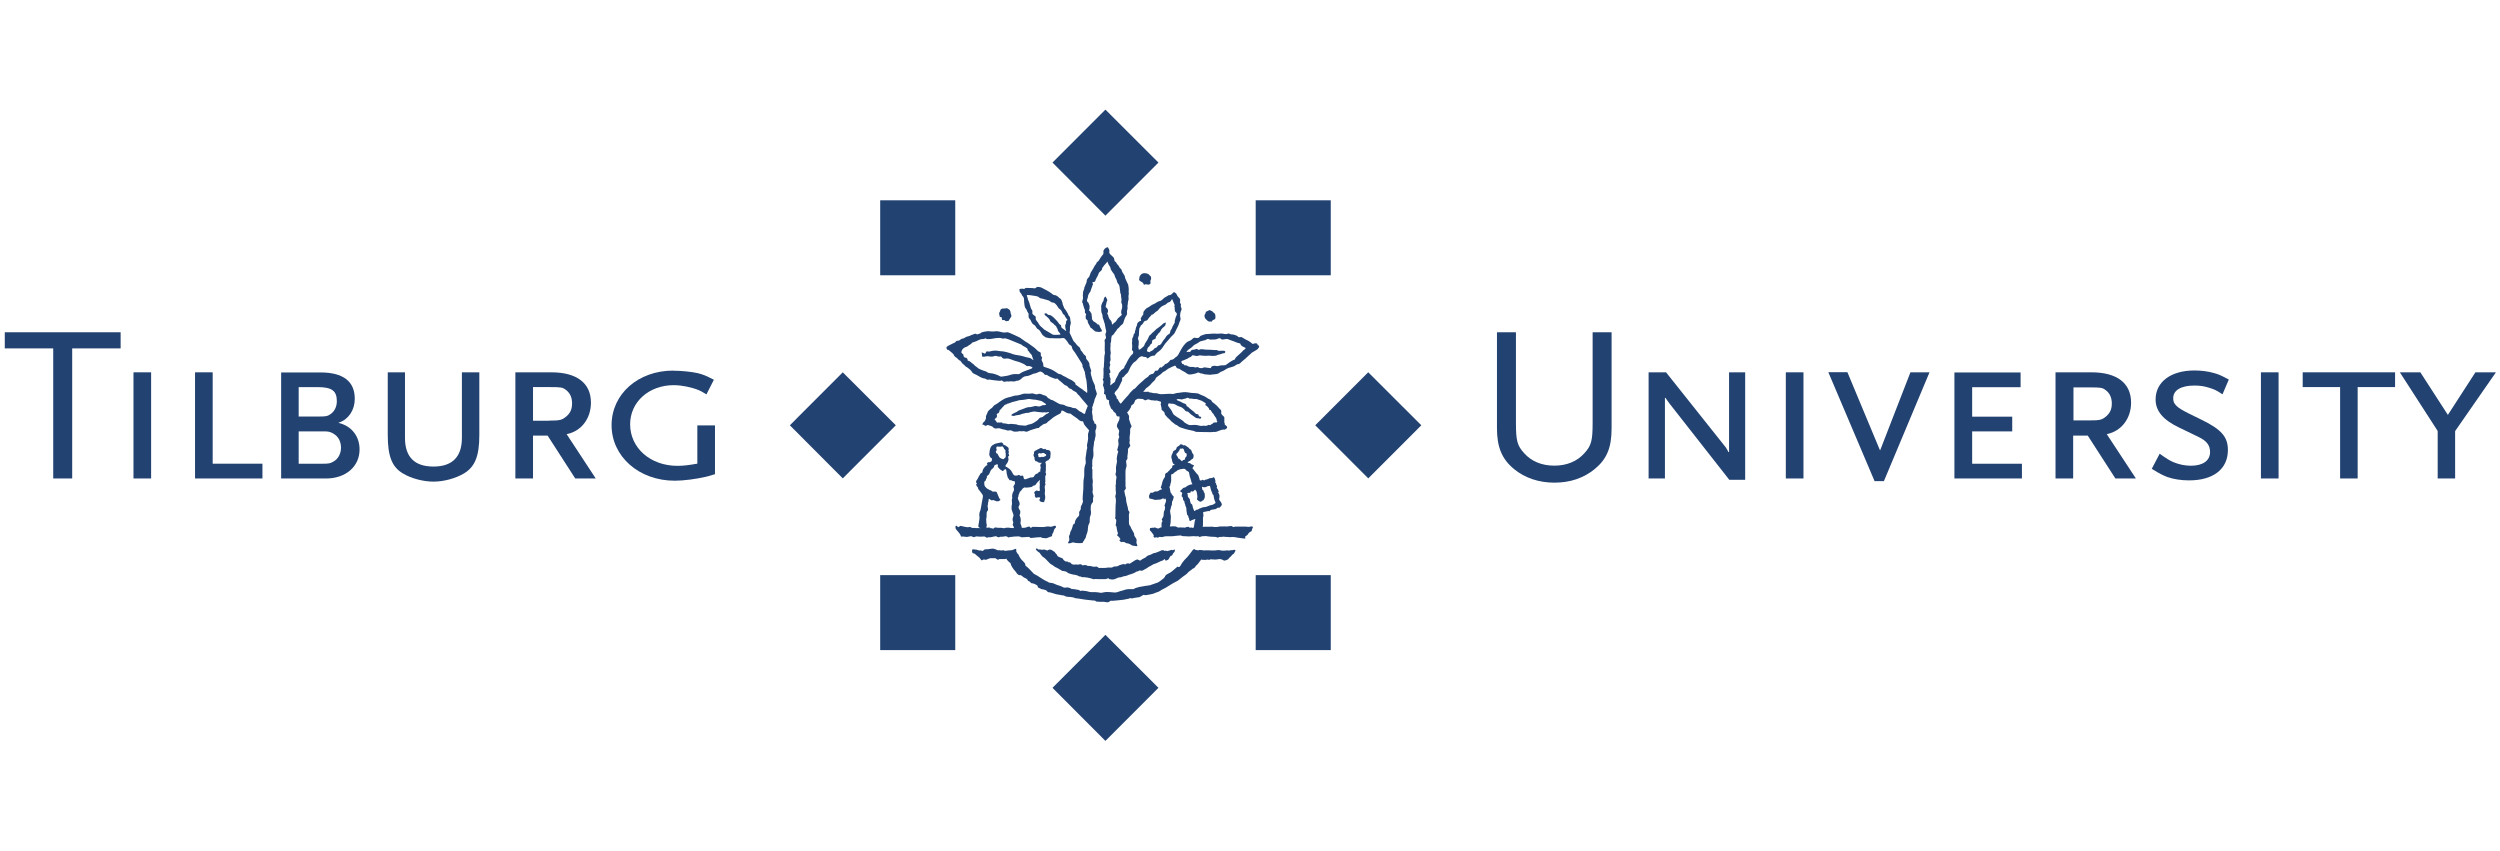 <svg width="235" height="80" viewBox="0 0 235 80" fill="none" xmlns="http://www.w3.org/2000/svg">
<g clip-path="url(#clip0_2293_2463)">
<path d="M115.907 51.708C115.859 51.708 115.687 51.727 115.639 51.727C115.591 51.727 115.505 51.766 115.505 51.766C115.505 51.766 115.466 51.746 115.428 51.737C115.399 51.718 115.236 51.756 115.159 51.756C115.083 51.756 114.958 51.775 114.853 51.756C114.747 51.727 114.508 51.689 114.412 51.718C114.325 51.746 114.038 51.746 113.904 51.746C113.779 51.746 113.511 51.718 113.376 51.727C113.242 51.746 113.108 51.746 113.041 51.727C112.964 51.708 112.897 51.679 112.859 51.708C112.82 51.737 112.792 51.66 112.715 51.708C112.638 51.746 112.629 51.737 112.542 51.718C112.466 51.708 112.456 51.699 112.389 51.689C112.322 51.689 112.341 51.651 112.293 51.622C112.226 51.603 112.159 51.651 112.092 51.737C112.025 51.823 111.67 52.321 111.545 52.426C111.421 52.541 111.306 52.675 111.239 52.762C111.172 52.838 111.057 53.001 111.028 53.068C110.999 53.145 110.903 53.298 110.807 53.307C110.711 53.317 110.74 53.212 110.654 53.288C110.568 53.355 110.127 53.757 110.012 53.815C109.906 53.872 109.619 54.006 109.561 54.102C109.513 54.198 109.436 54.322 109.398 54.351C109.369 54.38 108.871 54.773 108.775 54.782C108.679 54.792 108.478 54.897 108.372 54.916C108.267 54.945 108.181 54.993 108.104 55.012C108.018 55.021 107.241 55.136 107.097 55.175C106.944 55.222 106.743 55.261 106.637 55.328C106.541 55.395 106.541 55.385 106.455 55.376C106.369 55.366 105.899 55.366 105.727 55.443C105.554 55.519 105.286 55.558 105.161 55.615C105.036 55.673 104.816 55.711 104.72 55.692C104.624 55.673 104.039 55.634 103.915 55.653C103.809 55.673 103.723 55.682 103.646 55.701C103.579 55.72 103.483 55.74 103.445 55.72C103.387 55.701 102.956 55.644 102.87 55.663C102.784 55.663 102.659 55.663 102.592 55.663C102.525 55.663 102.304 55.625 102.208 55.586C102.122 55.548 101.796 55.538 101.739 55.519C101.672 55.51 101.643 55.567 101.547 55.538C101.461 55.51 101.461 55.462 101.394 55.452C101.326 55.443 101.202 55.424 101.106 55.404C101.01 55.385 100.866 55.366 100.77 55.366C100.675 55.366 100.646 55.289 100.56 55.27C100.483 55.251 100.416 55.213 100.32 55.222C100.214 55.222 100.061 55.261 99.984 55.222C99.908 55.184 99.582 55.031 99.448 55.012C99.323 54.983 99.035 54.82 98.882 54.801C98.738 54.773 98.681 54.801 98.575 54.744C98.47 54.667 98.422 54.648 98.374 54.638C98.326 54.638 97.607 54.188 97.473 54.093C97.329 54.006 97.204 53.968 97.166 53.92C97.128 53.872 96.898 53.633 96.811 53.547C96.725 53.461 96.62 53.346 96.504 53.26C96.389 53.173 96.409 53.212 96.38 53.087C96.351 52.982 96.399 53.02 96.274 52.867C96.15 52.714 96.025 52.637 95.948 52.513C95.862 52.398 95.795 52.283 95.766 52.197C95.738 52.101 95.699 52.091 95.651 52.034C95.603 51.967 95.584 51.995 95.584 51.928C95.584 51.871 95.565 51.89 95.527 51.833C95.488 51.775 95.536 51.833 95.527 51.727C95.527 51.612 95.536 51.565 95.421 51.603C95.297 51.651 95.22 51.689 95.115 51.718C95.009 51.737 94.875 51.718 94.75 51.746C94.626 51.775 94.549 51.766 94.472 51.775C94.405 51.794 94.405 51.737 94.367 51.727C94.328 51.727 94.156 51.727 94.108 51.746C94.06 51.746 93.935 51.718 93.935 51.718C93.935 51.718 93.849 51.746 93.772 51.718C93.696 51.679 93.677 51.679 93.619 51.651C93.552 51.632 93.37 51.545 93.274 51.574C93.168 51.603 93.101 51.574 93.025 51.603C92.948 51.632 92.756 51.632 92.689 51.632C92.622 51.632 92.526 51.651 92.497 51.689C92.478 51.718 92.392 51.785 92.354 51.794C92.325 51.804 92.315 51.756 92.191 51.746C92.066 51.746 91.989 51.746 91.903 51.708C91.807 51.66 91.778 51.66 91.683 51.66C91.587 51.66 91.443 51.593 91.376 51.689C91.376 51.814 91.357 52.005 91.501 52.015C91.644 52.034 91.654 52.082 91.826 52.225C91.999 52.359 92.076 52.417 92.152 52.522C92.229 52.637 92.248 52.723 92.363 52.637C92.469 52.541 92.622 52.637 92.699 52.618C92.775 52.599 92.814 52.56 92.929 52.522C93.044 52.484 93.101 52.455 93.284 52.474C93.456 52.474 93.6 52.455 93.638 52.513C93.677 52.56 93.811 52.656 93.878 52.589C93.955 52.522 93.964 52.56 94.022 52.551C94.089 52.551 94.281 52.551 94.386 52.551C94.491 52.551 94.511 52.551 94.587 52.522C94.654 52.503 94.587 52.56 94.654 52.618C94.722 52.675 94.798 52.809 94.904 52.867C95.019 52.924 94.999 53.02 95.019 53.049C95.028 53.078 95.057 53.183 95.172 53.355C95.297 53.528 95.335 53.595 95.45 53.71C95.555 53.825 95.575 53.939 95.709 54.016C95.843 54.093 95.891 54.064 95.929 54.064C95.968 54.064 96.073 54.131 96.159 54.217C96.246 54.294 96.418 54.361 96.418 54.361L96.552 54.447L96.639 54.6L96.811 54.677L96.926 54.811C96.926 54.811 97.147 54.84 97.214 54.878C97.291 54.907 97.482 55.002 97.521 55.05C97.559 55.098 97.521 55.213 97.617 55.242C97.703 55.27 97.914 55.404 97.971 55.395C98.038 55.385 98.125 55.424 98.163 55.433C98.201 55.433 98.383 55.5 98.403 55.548C98.431 55.596 98.518 55.692 98.604 55.673C98.69 55.653 99.275 55.874 99.4 55.883C99.524 55.883 99.917 55.989 99.956 55.969C99.994 55.96 100.099 56.017 100.166 56.056C100.224 56.103 100.54 56.113 100.579 56.113C100.617 56.113 100.885 56.151 100.933 56.17C100.981 56.199 101.087 56.247 101.144 56.237C101.211 56.237 101.777 56.324 101.854 56.343C101.94 56.372 102.314 56.391 102.41 56.41C102.506 56.429 102.87 56.458 102.927 56.458C102.985 56.458 102.994 56.544 103.052 56.544C103.119 56.544 103.34 56.563 103.407 56.573C103.474 56.573 103.723 56.553 103.8 56.573C103.867 56.573 104.087 56.64 104.164 56.611C104.241 56.582 104.289 56.544 104.365 56.496C104.432 56.439 104.528 56.477 104.586 56.477C104.634 56.477 105.535 56.391 105.621 56.372C105.707 56.362 105.966 56.305 106.062 56.285C106.158 56.266 106.244 56.218 106.273 56.218C106.311 56.218 106.302 56.266 106.426 56.247C106.561 56.218 106.819 56.161 106.973 56.151C107.126 56.151 107.174 56.094 107.289 56.036C107.404 55.979 107.442 55.912 107.529 55.922C107.605 55.922 107.644 55.96 107.692 55.95C107.749 55.941 108.401 55.835 108.516 55.768C108.631 55.692 108.919 55.653 109.053 55.538C109.187 55.424 109.484 55.309 109.571 55.251C109.657 55.194 109.964 55.012 110.05 54.954C110.127 54.897 110.299 54.811 110.376 54.763C110.453 54.715 110.663 54.629 110.75 54.562C110.826 54.485 110.941 54.418 111.057 54.313C111.162 54.217 111.382 54.073 111.478 54.006C111.574 53.939 111.66 53.825 111.737 53.748C111.823 53.671 111.948 53.614 112.025 53.537C112.101 53.451 112.121 53.451 112.169 53.441C112.207 53.422 112.331 53.355 112.379 53.24C112.427 53.135 112.552 53.097 112.638 52.963C112.715 52.829 112.859 52.694 112.897 52.618C112.935 52.541 112.916 52.618 112.993 52.618C113.07 52.618 113.338 52.647 113.405 52.618C113.482 52.589 113.568 52.589 113.616 52.618C113.654 52.647 113.702 52.618 113.769 52.58C113.837 52.551 114.258 52.637 114.44 52.58C114.623 52.532 114.757 52.56 114.814 52.58C114.881 52.58 114.996 52.694 115.092 52.694C115.188 52.694 115.217 52.675 115.274 52.647C115.342 52.627 115.437 52.599 115.495 52.513C115.533 52.426 115.696 52.331 115.744 52.254C115.783 52.177 115.869 52.11 115.936 52.072C116.003 52.043 116.032 51.976 116.041 51.938C116.041 51.9 116.089 51.871 116.108 51.823C116.118 51.775 116.156 51.737 116.108 51.699C116.061 51.66 115.984 51.699 115.926 51.699" fill="#224271"/>
<path d="M102.914 53.271C102.77 53.29 102.569 53.223 102.502 53.204C102.445 53.185 102.339 53.204 102.272 53.204C102.195 53.204 102.205 53.147 102.109 53.127C102.004 53.118 101.936 53.108 101.86 53.127C101.793 53.147 101.773 53.166 101.697 53.099C101.62 53.022 101.524 53.032 101.419 53.06C101.313 53.099 101.256 53.06 101.141 53.06C101.016 53.06 100.853 53.099 100.805 53.041C100.757 52.993 100.748 53.06 100.681 52.955C100.614 52.85 100.537 52.859 100.441 52.85C100.345 52.85 100.431 52.811 100.336 52.783C100.24 52.764 100.211 52.821 100.115 52.744C100.029 52.677 99.981 52.658 99.942 52.591C99.904 52.524 99.942 52.495 99.779 52.447C99.626 52.4 99.617 52.38 99.53 52.342C99.444 52.304 99.434 52.313 99.386 52.227C99.338 52.132 99.367 52.141 99.243 52.026C99.118 51.902 99.214 51.902 99.061 51.835C98.917 51.768 98.936 51.729 98.869 51.701C98.811 51.672 98.668 51.633 98.572 51.681C98.485 51.72 98.476 51.777 98.361 51.72C98.236 51.662 98.169 51.653 98.083 51.662C97.987 51.672 98.016 51.701 97.824 51.662C97.642 51.624 97.613 51.701 97.546 51.605C97.488 51.509 97.354 51.576 97.364 51.633C97.392 51.701 97.498 51.806 97.575 51.863C97.651 51.921 97.719 51.93 97.757 52.017C97.805 52.093 97.987 52.342 98.092 52.39C98.198 52.438 98.303 52.562 98.399 52.658C98.495 52.754 98.754 53.051 98.85 53.07C98.936 53.089 99.147 53.309 99.271 53.338C99.386 53.367 99.818 53.673 99.894 53.673C99.981 53.673 100.067 53.692 100.173 53.721C100.268 53.74 100.393 53.874 100.46 53.893C100.537 53.913 100.805 54.008 100.92 54.018C101.045 54.018 101.256 54.085 101.304 54.104C101.352 54.123 101.428 54.2 101.495 54.181C101.572 54.161 101.697 54.286 101.802 54.257C101.917 54.238 102.042 54.276 102.147 54.286C102.262 54.286 102.531 54.372 102.627 54.391C102.713 54.42 102.809 54.477 102.885 54.439C102.962 54.401 103.048 54.439 103.211 54.439C103.374 54.439 103.576 54.439 103.691 54.439C103.806 54.439 103.873 54.449 103.959 54.43C104.045 54.401 104.132 54.363 104.18 54.353C104.247 54.353 104.218 54.42 104.256 54.43C104.304 54.43 104.582 54.516 104.745 54.449C104.908 54.382 105.042 54.343 105.071 54.315C105.109 54.296 105.177 54.267 105.234 54.276C105.282 54.276 105.349 54.276 105.435 54.238C105.522 54.19 105.713 54.152 105.8 54.142C105.876 54.133 105.944 54.104 105.982 54.085C106.03 54.056 106.087 54.047 106.145 54.018C106.202 53.999 106.346 53.97 106.48 53.913C106.605 53.865 106.71 53.817 106.787 53.759C106.864 53.702 106.912 53.721 106.969 53.702C107.027 53.683 107.123 53.616 107.123 53.616C107.123 53.616 107.286 53.664 107.353 53.644C107.42 53.625 107.41 53.625 107.535 53.558C107.659 53.491 107.707 53.453 107.746 53.443C107.784 53.443 107.928 53.3 108.024 53.261C108.12 53.223 108.139 53.204 108.139 53.204C108.139 53.204 108.244 53.137 108.292 53.118C108.34 53.089 108.321 53.089 108.436 53.032C108.561 52.974 108.608 52.993 108.695 52.945C108.781 52.898 108.867 52.878 108.982 52.811C109.107 52.735 109.26 52.716 109.356 52.649C109.443 52.581 109.49 52.514 109.51 52.581C109.538 52.649 109.529 52.725 109.625 52.687C109.721 52.649 109.788 52.649 109.864 52.543C109.931 52.438 109.96 52.38 109.989 52.313C110.037 52.246 110.104 52.246 110.152 52.218C110.2 52.189 110.219 52.151 110.229 52.112C110.229 52.064 110.277 52.026 110.324 51.959C110.372 51.892 110.43 51.854 110.439 51.777C110.439 51.691 110.42 51.653 110.392 51.653C110.353 51.653 110.315 51.681 110.277 51.71C110.248 51.739 110.257 51.739 110.209 51.71C110.161 51.681 110.114 51.672 110.046 51.71C109.979 51.739 109.893 51.768 109.807 51.777C109.711 51.796 109.711 51.835 109.653 51.777C109.605 51.72 109.519 51.787 109.519 51.787C109.519 51.787 109.452 51.796 109.433 51.758C109.395 51.71 109.232 51.701 109.174 51.739C109.126 51.768 108.992 51.816 108.934 51.844C108.877 51.873 108.618 51.978 108.503 51.988C108.388 51.997 108.283 52.093 108.177 52.132C108.062 52.17 107.832 52.237 107.784 52.304C107.727 52.38 107.727 52.39 107.592 52.447C107.458 52.505 107.353 52.581 107.257 52.639C107.161 52.687 107.228 52.735 107.113 52.677C106.988 52.62 106.921 52.514 106.634 52.706C106.346 52.898 106.279 52.936 106.231 52.965C106.183 53.003 106.126 52.993 106.097 52.965C106.068 52.936 106.02 52.974 105.944 52.965C105.867 52.945 105.867 53.07 105.771 53.051C105.675 53.032 105.618 53.012 105.483 53.051C105.349 53.08 105.157 53.147 105.062 53.214C104.966 53.281 104.736 53.214 104.678 53.271C104.63 53.319 104.419 53.376 104.371 53.357C104.314 53.338 104.208 53.338 104.103 53.357C103.988 53.386 103.806 53.386 103.672 53.386C103.537 53.386 103.499 53.386 103.394 53.386C103.288 53.395 103.317 53.415 103.192 53.319C103.068 53.223 103.087 53.261 102.943 53.271" fill="#224271"/>
<path d="M91.61 50.464C91.668 50.483 91.754 50.397 91.821 50.425C91.888 50.435 91.936 50.425 92.09 50.444C92.243 50.464 92.511 50.406 92.579 50.444C92.655 50.473 92.665 50.492 92.742 50.54C92.828 50.579 92.838 50.483 92.933 50.502C93.029 50.511 93.125 50.511 93.221 50.483C93.326 50.454 93.346 50.444 93.413 50.435C93.489 50.435 93.662 50.368 93.691 50.435C93.719 50.492 93.767 50.464 93.834 50.492C93.892 50.531 93.921 50.511 93.969 50.473C94.017 50.435 94.208 50.473 94.295 50.444C94.381 50.425 94.544 50.387 94.621 50.425C94.697 50.454 94.707 50.454 94.745 50.502C94.793 50.54 94.86 50.511 94.908 50.492C94.956 50.464 95.004 50.464 95.071 50.473C95.138 50.473 95.234 50.435 95.349 50.435C95.464 50.435 95.828 50.397 95.905 50.454C95.982 50.511 96.01 50.511 96.135 50.502C96.26 50.502 96.682 50.454 96.749 50.473C96.816 50.502 96.816 50.579 96.931 50.569C97.046 50.559 97.822 50.464 97.889 50.511C97.957 50.55 97.918 50.569 98.014 50.569C98.11 50.569 98.167 50.569 98.263 50.598C98.35 50.617 98.58 50.511 98.704 50.464C98.829 50.416 98.81 50.435 98.848 50.416C98.896 50.387 98.906 50.368 98.906 50.272C98.906 50.176 98.934 50.186 98.973 50.109C99.011 50.042 99.03 50.023 99.04 49.956C99.049 49.88 99.078 49.832 99.107 49.755C99.136 49.678 99.155 49.698 99.241 49.602C99.327 49.496 99.193 49.391 99.117 49.42C99.04 49.449 98.992 49.468 98.896 49.496C98.79 49.535 98.628 49.496 98.532 49.487C98.436 49.487 98.282 49.496 98.167 49.535C98.052 49.564 97.084 49.506 97.036 49.525C96.988 49.544 96.998 49.564 96.94 49.602C96.892 49.65 96.835 49.583 96.806 49.525C96.777 49.468 96.576 49.516 96.471 49.573C96.356 49.631 96.212 49.602 96.126 49.611C96.039 49.611 96.039 49.659 96.039 49.564C96.039 49.468 96.01 49.439 95.953 49.295C95.895 49.142 95.934 49.114 95.943 49.018C95.953 48.922 95.963 48.912 95.943 48.797C95.924 48.683 95.915 48.596 95.876 48.529C95.828 48.462 95.838 48.386 95.876 48.338C95.905 48.271 95.905 48.204 95.905 48.079C95.905 47.955 95.857 47.984 95.828 47.916C95.8 47.849 95.79 47.802 95.761 47.763C95.733 47.715 95.723 47.629 95.8 47.533C95.867 47.447 95.848 47.285 95.819 47.198C95.781 47.122 95.742 47.045 95.704 46.949C95.665 46.854 95.656 46.796 95.713 46.71C95.761 46.624 95.713 46.595 95.761 46.49C95.8 46.375 95.819 46.394 95.838 46.327C95.857 46.26 95.838 46.241 95.886 46.212C95.924 46.174 95.982 46.136 96.03 46.068C96.078 46.001 96.116 45.915 96.183 45.886C96.25 45.867 96.288 45.781 96.384 45.829C96.49 45.867 96.825 45.781 96.892 45.791C96.96 45.791 96.998 45.752 97.036 45.733C97.084 45.714 97.113 45.628 97.209 45.638C97.305 45.647 97.4 45.513 97.42 45.465C97.439 45.408 97.544 45.312 97.678 45.178C97.822 45.044 97.755 45.245 97.727 45.322C97.698 45.408 97.746 45.427 97.746 45.504C97.746 45.58 97.717 45.743 97.727 45.819C97.736 45.886 97.736 46.011 97.746 46.097C97.746 46.183 97.631 46.145 97.573 46.145C97.516 46.145 97.458 46.088 97.381 46.126C97.305 46.164 97.285 46.193 97.238 46.26C97.199 46.327 97.218 46.413 97.238 46.413C97.314 46.394 97.295 46.451 97.276 46.538C97.257 46.614 97.285 46.691 97.343 46.758C97.4 46.825 97.448 46.777 97.535 46.758C97.621 46.758 97.631 46.739 97.727 46.758C97.822 46.758 97.755 46.787 97.765 46.854C97.765 46.921 97.707 46.901 97.707 46.968C97.707 47.036 97.707 47.074 97.774 47.122C97.832 47.17 98.024 47.227 98.11 47.198C98.196 47.17 98.167 47.064 98.196 47.007C98.225 46.949 98.263 46.882 98.244 46.787C98.244 46.691 98.263 46.633 98.225 46.528C98.187 46.423 98.234 46.203 98.234 46.116C98.234 46.03 98.206 45.877 98.206 45.81C98.206 45.743 98.206 45.647 98.254 45.59C98.321 45.523 98.254 45.475 98.234 45.417C98.234 45.36 98.263 45.322 98.263 45.255C98.263 45.188 98.263 45.034 98.254 44.919C98.244 44.814 98.254 44.737 98.311 44.651C98.369 44.565 98.321 44.498 98.292 44.45C98.263 44.402 98.292 44.335 98.311 44.23C98.33 44.134 98.292 44.019 98.311 43.914C98.33 43.809 98.311 43.665 98.302 43.598C98.302 43.54 98.254 43.483 98.273 43.435C98.292 43.387 98.359 43.368 98.378 43.33C98.397 43.291 98.465 43.291 98.503 43.282C98.58 43.272 98.57 43.186 98.656 43.129C98.743 43.062 98.733 43.004 98.733 42.928C98.733 42.851 98.771 42.621 98.752 42.525C98.733 42.43 98.695 42.372 98.647 42.343C98.608 42.305 98.503 42.305 98.445 42.296C98.369 42.296 98.35 42.296 98.302 42.238C98.263 42.171 98.234 42.171 98.187 42.209C98.148 42.248 98.1 42.219 98.052 42.2C98.004 42.171 98.014 42.171 97.928 42.133C97.841 42.085 97.746 42.133 97.698 42.171C97.65 42.19 97.659 42.19 97.583 42.229C97.506 42.267 97.439 42.296 97.343 42.353C97.247 42.401 97.171 42.497 97.19 42.554C97.199 42.621 97.209 42.679 97.161 42.717C97.113 42.765 97.161 42.813 97.161 42.813C97.161 42.813 97.161 42.908 97.199 42.937C97.247 42.956 97.247 43.023 97.247 43.09C97.247 43.148 97.228 43.157 97.295 43.282C97.362 43.406 97.391 43.349 97.439 43.358C97.487 43.358 97.525 43.445 97.631 43.473C97.736 43.502 97.774 43.521 97.88 43.502C97.995 43.483 97.909 43.56 97.861 43.579C97.813 43.608 97.813 43.617 97.803 43.713C97.784 43.809 97.784 43.78 97.803 43.866C97.832 43.952 97.861 43.933 97.822 44C97.784 44.057 97.822 44.067 97.794 44.163C97.765 44.259 97.813 44.287 97.784 44.326C97.755 44.373 97.717 44.316 97.669 44.354C97.621 44.393 97.573 44.488 97.525 44.508C97.477 44.536 97.372 44.536 97.324 44.603C97.276 44.67 97.218 44.718 97.19 44.795C97.151 44.871 97.046 44.881 96.94 44.881C96.835 44.881 96.825 44.881 96.749 44.929C96.672 44.967 96.509 44.996 96.423 45.044C96.327 45.082 96.279 45.034 96.241 44.977C96.202 44.91 96.241 44.862 96.183 44.766C96.116 44.67 96.087 44.699 96.02 44.718C95.963 44.737 95.943 44.737 95.895 44.718C95.857 44.699 95.8 44.603 95.733 44.651C95.665 44.699 95.637 44.699 95.483 44.709C95.32 44.728 95.234 44.594 95.157 44.431C95.081 44.259 94.918 44.086 94.831 44.038C94.755 43.981 94.64 43.904 94.544 43.856C94.448 43.809 94.573 43.675 94.611 43.617C94.659 43.55 94.707 43.502 94.745 43.397C94.784 43.301 94.812 43.215 94.793 43.109C94.774 43.004 94.755 43.004 94.764 42.947C94.764 42.889 94.812 42.889 94.851 42.841C94.87 42.822 94.851 42.755 94.831 42.698C94.831 42.669 94.764 42.64 94.812 42.573C94.851 42.497 94.841 42.468 94.812 42.401C94.774 42.334 94.793 42.315 94.812 42.257C94.841 42.209 94.793 42.075 94.764 42.047C94.736 42.018 94.668 42.008 94.64 41.97C94.601 41.941 94.563 41.884 94.496 41.865C94.438 41.846 94.39 41.846 94.333 41.807C94.275 41.759 94.333 41.731 94.275 41.683C94.218 41.635 94.17 41.577 94.103 41.587C94.036 41.587 93.787 41.673 93.7 41.673C93.614 41.673 93.355 41.798 93.25 41.884C93.144 41.96 93.058 42.181 93.039 42.315C93.02 42.439 93 42.592 92.991 42.707C92.991 42.822 93.029 42.822 93.058 42.918C93.087 43.014 93.125 43.023 93.192 43.062C93.259 43.1 93.24 43.129 93.24 43.196C93.24 43.263 93.24 43.291 93.202 43.349C93.173 43.397 93.115 43.397 93.067 43.435C93.02 43.473 92.981 43.416 92.895 43.454C92.809 43.483 92.79 43.531 92.77 43.598C92.742 43.665 92.809 43.646 92.828 43.694C92.857 43.732 92.751 43.732 92.694 43.77C92.627 43.818 92.521 43.952 92.473 44.019C92.435 44.077 92.377 44.153 92.358 44.297C92.349 44.441 92.31 44.412 92.205 44.488C92.099 44.565 92.147 44.594 92.09 44.651C92.042 44.709 92.023 44.776 91.994 44.814C91.965 44.862 91.946 44.929 91.908 44.986C91.86 45.044 91.841 45.13 91.793 45.168C91.745 45.197 91.754 45.293 91.764 45.369C91.764 45.446 91.831 45.408 91.841 45.475C91.841 45.542 91.812 45.504 91.773 45.494C91.725 45.484 91.773 45.571 91.793 45.647C91.812 45.724 91.841 45.724 91.898 45.791C91.956 45.858 91.946 45.877 91.946 45.934C91.946 45.992 92.004 46.02 92.071 46.107C92.128 46.193 92.368 46.48 92.387 46.566C92.416 46.643 92.368 46.844 92.349 46.949C92.32 47.055 92.301 47.227 92.272 47.371C92.243 47.514 92.186 47.926 92.128 48.041C92.061 48.166 92.032 48.395 92.071 48.577C92.099 48.721 92.004 49.142 91.975 49.353C91.956 49.564 91.936 49.516 92.166 49.659C92.09 49.64 91.975 49.621 91.85 49.64C91.725 49.659 91.553 49.602 91.447 49.631C91.342 49.65 91.208 49.496 91.121 49.535C91.035 49.573 90.853 49.564 90.68 49.516C90.518 49.477 90.287 49.429 90.287 49.429L90.077 49.554C90.077 49.554 90 49.496 89.914 49.429C89.827 49.362 89.789 49.506 89.827 49.669C89.866 49.832 90.259 50.081 90.335 50.444C90.479 50.416 90.69 50.444 90.786 50.464C90.882 50.483 90.997 50.464 91.074 50.435C91.15 50.406 91.361 50.387 91.39 50.435C91.419 50.473 91.505 50.483 91.562 50.502M97.832 42.966C97.765 42.995 97.717 42.995 97.659 42.956C97.631 42.918 97.573 42.899 97.592 42.87C97.621 42.841 97.65 42.822 97.592 42.794C97.544 42.765 97.554 42.727 97.592 42.679C97.659 42.583 97.65 42.602 97.698 42.602C97.746 42.602 97.746 42.621 97.803 42.621C97.861 42.621 97.909 42.621 97.995 42.583C98.043 42.564 98.139 42.583 98.158 42.592C98.225 42.64 98.206 42.707 98.263 42.688C98.311 42.669 98.33 42.688 98.34 42.755C98.34 42.822 98.34 42.832 98.292 42.861C98.254 42.889 98.244 42.889 98.167 42.918C98.081 42.956 98.12 42.956 98.033 42.956C97.947 42.956 97.909 42.928 97.841 42.956M93.604 42.468C93.604 42.401 93.614 42.41 93.652 42.363C93.691 42.315 93.71 42.334 93.691 42.267C93.662 42.2 93.652 42.19 93.652 42.142C93.652 42.094 93.643 42.085 93.671 42.028C93.7 41.98 93.71 41.96 93.758 41.97C93.806 41.97 93.854 41.999 93.93 41.989C94.017 41.989 94.064 41.989 94.151 41.97C94.237 41.941 94.247 41.951 94.275 42.008C94.304 42.056 94.343 42.066 94.362 42.114C94.371 42.161 94.362 42.2 94.41 42.219C94.457 42.238 94.477 42.286 94.496 42.315C94.515 42.334 94.544 42.382 94.515 42.41C94.486 42.439 94.505 42.439 94.515 42.516C94.515 42.583 94.553 42.64 94.544 42.736C94.544 42.822 94.525 42.861 94.534 42.937C94.534 43.004 94.525 42.985 94.448 43.052C94.371 43.109 94.381 43.186 94.266 43.157C94.16 43.129 94.112 43.109 94.026 43.052C93.94 42.995 93.93 42.975 93.901 42.908C93.873 42.841 93.854 42.813 93.815 42.774C93.787 42.736 93.815 42.727 93.787 42.688C93.748 42.65 93.748 42.64 93.662 42.602C93.633 42.545 93.614 42.545 93.624 42.487M92.607 45.216C92.655 45.149 92.665 45.168 92.674 45.092C92.694 45.015 92.674 44.948 92.742 44.967C92.818 44.986 92.77 44.9 92.77 44.891C92.722 44.776 92.78 44.785 92.818 44.728C92.876 44.623 92.933 44.661 92.981 44.565C93.02 44.46 93.048 44.402 93.077 44.335C93.106 44.268 93.096 44.259 93.192 44.144C93.288 44.029 93.317 44.057 93.384 43.962C93.451 43.866 93.441 43.856 93.461 43.78C93.48 43.703 93.614 43.694 93.671 43.655C93.739 43.627 93.806 43.655 93.806 43.751C93.806 43.847 93.739 43.837 93.834 43.933C93.921 44.029 93.978 44.125 94.084 44.172C94.189 44.22 94.247 44.345 94.323 44.239C94.4 44.134 94.438 44.134 94.486 44.105C94.534 44.067 94.544 44.125 94.582 44.192C94.621 44.259 94.601 44.316 94.621 44.431C94.64 44.546 94.64 44.603 94.688 44.718C94.726 44.833 94.688 44.852 94.764 44.938C94.831 45.015 94.851 45.044 94.87 45.101C94.879 45.159 94.975 45.13 95.042 45.14C95.109 45.159 95.129 45.188 95.225 45.226C95.32 45.255 95.34 45.159 95.378 45.264C95.416 45.369 95.435 45.408 95.378 45.523C95.33 45.638 95.244 45.666 95.272 45.781C95.301 45.896 95.33 45.992 95.311 46.078C95.282 46.164 95.244 46.231 95.205 46.308C95.167 46.375 95.119 46.643 95.138 46.7C95.157 46.758 95.177 46.739 95.138 46.863C95.09 46.988 95.119 47.237 95.129 47.285C95.138 47.332 95.129 47.361 95.109 47.467C95.09 47.572 95.071 47.725 95.09 47.869C95.109 48.003 95.292 48.376 95.272 48.472C95.253 48.558 95.224 48.587 95.215 48.654C95.205 48.73 95.167 48.778 95.186 48.855C95.205 48.922 95.186 48.97 95.225 49.027C95.272 49.075 95.234 49.152 95.225 49.219C95.225 49.295 95.148 49.295 95.225 49.41C95.292 49.525 95.387 49.64 95.205 49.64C95.023 49.64 94.889 49.611 94.831 49.602C94.774 49.592 94.573 49.602 94.486 49.621C94.4 49.64 94.381 49.678 94.333 49.65C94.275 49.621 93.94 49.602 93.806 49.611C93.681 49.611 93.537 49.544 93.47 49.611C93.413 49.669 93.365 49.726 93.288 49.678C93.221 49.621 93.183 49.65 93.135 49.669C93.096 49.688 93.135 49.659 93.077 49.611C93.01 49.564 92.838 49.592 92.79 49.611C92.732 49.631 92.742 49.583 92.722 49.564C92.732 49.468 92.77 49.372 92.751 49.295C92.732 49.219 92.703 49.181 92.713 49.027C92.713 48.874 92.684 48.807 92.713 48.721C92.742 48.635 92.742 48.548 92.742 48.414C92.742 48.28 92.732 48.166 92.79 48.07C92.847 47.974 92.866 48.003 92.876 47.916C92.876 47.821 92.876 47.735 92.847 47.677C92.818 47.62 92.847 47.476 92.866 47.39C92.866 47.304 92.866 47.275 92.905 47.17C92.943 47.064 92.914 47.064 92.933 46.959C92.953 46.854 92.962 46.882 93.077 46.949C93.192 47.016 93.211 47.064 93.269 47.026C93.336 46.997 93.451 47.016 93.508 47.055C93.566 47.083 93.691 47.141 93.767 47.122C93.844 47.112 93.854 47.141 93.93 47.074C94.007 47.007 94.084 47.007 94.017 46.94C93.95 46.873 93.901 46.796 93.873 46.691C93.844 46.586 93.796 46.566 93.758 46.432C93.719 46.298 93.691 46.222 93.585 46.212C93.47 46.212 93.394 46.212 93.326 46.212C93.259 46.203 93.25 46.164 93.192 46.126C93.135 46.088 93.096 46.078 93.02 46.059C92.943 46.03 92.953 46.001 92.857 45.963C92.77 45.934 92.742 45.886 92.665 45.81C92.588 45.733 92.55 45.685 92.531 45.58C92.521 45.484 92.531 45.398 92.521 45.36C92.502 45.322 92.521 45.312 92.559 45.245" fill="#224271"/>
<path d="M94.062 29.79C94.158 29.8 94.177 29.867 94.177 29.972C94.177 30.078 94.215 30.106 94.321 30.087C94.426 30.058 94.436 30.116 94.512 30.164C94.589 30.212 94.666 30.192 94.762 30.164C94.857 30.145 94.838 30.135 94.886 30.03C94.934 29.924 94.992 29.886 95.04 29.8C95.097 29.714 95.068 29.599 95.04 29.551C95.02 29.493 94.992 29.474 94.992 29.359C94.992 29.244 94.972 29.292 94.944 29.206C94.924 29.12 94.848 29.082 94.771 29.034C94.695 28.976 94.618 28.957 94.541 28.986C94.464 29.015 94.301 28.986 94.215 29.005C94.158 29.024 94.11 29.053 94.071 29.091C94.014 29.158 94.033 29.206 93.995 29.283C93.947 29.359 93.928 29.369 93.918 29.484C93.918 29.579 93.937 29.522 93.956 29.647C93.975 29.762 93.956 29.8 94.052 29.809" fill="#224271"/>
<path d="M90.242 33.879C90.328 33.965 90.434 34.147 90.51 34.214C90.587 34.281 90.625 34.272 90.683 34.358C90.74 34.444 90.808 34.473 90.922 34.54C91.028 34.607 91.229 34.77 91.296 34.865C91.364 34.971 91.392 35.009 91.45 35.066C91.517 35.133 91.843 35.248 91.958 35.335C92.082 35.421 92.188 35.459 92.303 35.517C92.408 35.574 92.629 35.574 92.686 35.632C92.744 35.689 92.849 35.708 92.936 35.689C93.031 35.66 93.022 35.679 93.127 35.699C93.233 35.727 93.616 35.766 93.731 35.775C93.846 35.775 94.019 35.823 94.096 35.775C94.163 35.737 94.23 35.794 94.297 35.852C94.364 35.919 94.527 35.88 94.623 35.852C94.719 35.833 94.767 35.89 94.882 35.852C95.006 35.823 95.294 35.88 95.399 35.852C95.505 35.823 95.524 35.775 95.629 35.794C95.745 35.794 96.013 35.632 96.061 35.545C96.118 35.459 96.176 35.488 96.243 35.421C96.31 35.363 96.473 35.363 96.579 35.344C96.674 35.325 96.876 35.258 96.943 35.22C97.019 35.191 97.154 35.105 97.23 35.114C97.297 35.133 97.671 34.952 97.758 34.923C97.844 34.904 98.045 35.028 98.103 35.095C98.16 35.153 98.17 35.201 98.237 35.229C98.294 35.258 98.39 35.201 98.486 35.296C98.582 35.392 99.119 35.584 99.176 35.603C99.234 35.622 99.243 35.603 99.339 35.593C99.435 35.574 99.426 35.603 99.493 35.689C99.56 35.766 99.617 35.785 99.684 35.842C99.742 35.909 99.867 35.976 99.924 36.053C99.982 36.12 100.077 36.187 100.154 36.225C100.221 36.264 100.26 36.235 100.308 36.292C100.355 36.34 100.528 36.551 100.595 36.541C100.662 36.541 100.681 36.541 100.748 36.608C100.816 36.694 100.998 36.79 101.084 36.828C101.18 36.867 101.228 36.934 101.266 37.01C101.304 37.087 101.41 37.116 101.535 37.298C101.659 37.48 102.148 37.997 102.186 38.083C102.225 38.169 102.282 38.092 102.254 38.169C102.225 38.227 102.186 38.294 102.129 38.466C102.062 38.638 102.043 38.629 102.023 38.772C101.995 38.916 101.995 38.906 101.889 38.887C101.784 38.878 101.717 38.753 101.592 38.715C101.458 38.676 101.381 38.571 101.276 38.495C101.17 38.418 101.132 38.351 100.969 38.361C100.816 38.37 100.758 38.284 100.624 38.265C100.499 38.255 100.221 38.188 100.125 38.121C100.03 38.054 99.905 38.025 99.78 38.016C99.646 38.006 99.541 37.949 99.464 37.91C99.378 37.872 99.224 37.757 99.128 37.719C99.033 37.681 98.946 37.594 98.822 37.585C98.707 37.575 98.697 37.48 98.63 37.47C98.563 37.46 98.486 37.403 98.409 37.298C98.333 37.192 98.285 37.202 98.198 37.173C98.122 37.144 98.026 37.135 97.949 37.077C97.873 37.029 97.796 37.029 97.7 37.02C97.604 37.001 97.595 37.058 97.451 37.068C97.307 37.077 97.077 36.934 96.924 36.991C96.77 37.039 96.329 36.962 96.147 37.029C95.965 37.097 95.783 37.135 95.668 37.164C95.562 37.192 95.447 37.154 95.275 37.221C95.102 37.288 94.882 37.326 94.776 37.355C94.671 37.384 94.652 37.403 94.537 37.432C94.421 37.46 93.913 37.786 93.789 37.901C93.655 38.016 93.472 38.035 93.348 38.217C93.233 38.399 93.118 38.399 93.031 38.504C92.955 38.609 92.859 38.629 92.84 38.744C92.811 38.868 92.638 39.117 92.677 39.222C92.715 39.328 92.648 39.366 92.61 39.5C92.571 39.634 92.466 39.634 92.399 39.759C92.265 40.008 92.37 39.854 92.504 39.96C92.638 40.065 92.725 40.036 92.782 39.969C92.84 39.902 93.079 40.036 93.204 40.065C93.319 40.084 93.309 40.17 93.463 40.247C93.626 40.324 93.645 40.266 93.76 40.257C93.875 40.247 94 40.257 94.105 40.304C94.211 40.362 94.383 40.371 94.489 40.4C94.594 40.429 94.7 40.505 94.872 40.458C95.045 40.419 95.083 40.486 95.236 40.544C95.399 40.611 95.447 40.553 95.582 40.572C95.716 40.582 95.821 40.496 95.927 40.534C96.032 40.572 96.147 40.505 96.281 40.534C96.406 40.563 96.425 40.601 96.54 40.572C96.665 40.544 96.741 40.477 96.856 40.438C96.981 40.4 97.451 40.247 97.518 40.237C97.585 40.228 97.662 40.257 97.691 40.18C97.719 40.103 97.997 39.96 98.055 39.893C98.122 39.826 98.333 39.854 98.429 39.72C98.525 39.596 98.822 39.423 98.918 39.309C99.013 39.203 99.55 38.925 99.627 38.887C99.704 38.849 99.751 38.772 99.771 38.638C99.799 38.504 100.058 38.686 100.173 38.753C100.279 38.811 100.317 38.83 100.432 38.858C100.547 38.887 100.614 38.849 100.701 38.935C100.777 39.021 101.046 39.175 101.122 39.242C101.209 39.309 101.333 39.385 101.41 39.471C101.487 39.567 101.755 39.624 101.755 39.624C101.755 39.624 101.793 39.481 101.841 39.72C101.899 39.96 102.091 40.103 102.254 40.314C102.417 40.525 102.378 40.352 102.359 40.496C102.34 40.64 102.254 40.716 102.273 40.965C102.292 41.214 102.292 41.224 102.244 41.501C102.206 41.779 102.148 41.817 102.186 41.99C102.225 42.162 102.177 42.162 102.148 42.306C102.119 42.449 102.11 42.545 102.081 42.794C102.052 43.043 102.023 42.995 102.052 43.302C102.081 43.618 102.052 43.56 101.985 43.771C101.918 43.981 101.908 44.297 101.918 44.508C101.928 44.719 101.918 44.815 101.88 44.987C101.841 45.159 101.851 45.245 101.841 45.408C101.832 45.571 101.832 45.782 101.832 45.964C101.832 46.146 101.736 46.902 101.784 47.017C101.832 47.122 101.774 47.247 101.707 47.41C101.65 47.563 101.583 47.592 101.592 47.735C101.602 47.879 101.592 47.888 101.487 48.042C101.391 48.195 101.458 48.166 101.448 48.348C101.439 48.53 101.4 48.492 101.285 48.626C101.161 48.76 101.055 48.942 101.046 49.066C101.036 49.2 101.055 49.191 100.931 49.267C100.816 49.353 100.854 49.449 100.777 49.641C100.71 49.832 100.72 49.803 100.643 49.938C100.566 50.072 100.614 50.139 100.538 50.282C100.451 50.426 100.499 50.483 100.509 50.656C100.528 50.828 100.509 50.78 100.451 50.905C100.384 51.039 100.384 50.972 100.413 51.068C100.538 51.096 100.672 51.039 100.768 51.01C100.864 50.991 100.844 50.962 100.95 51.001C101.046 51.039 101.17 51.039 101.266 51.048C101.372 51.068 101.544 51.048 101.678 51.048C101.813 51.068 101.745 50.981 101.841 50.886C101.937 50.78 101.928 50.704 102.004 50.627C102.091 50.55 102.052 50.426 102.139 50.234C102.225 50.043 102.225 49.966 102.254 49.813C102.273 49.66 102.254 49.602 102.292 49.44C102.34 49.277 102.34 49.296 102.388 49.2C102.445 49.105 102.436 49.009 102.436 48.875C102.436 48.741 102.436 48.635 102.493 48.492C102.56 48.348 102.541 48.319 102.551 48.157C102.56 47.994 102.503 47.946 102.532 47.764C102.551 47.572 102.503 47.592 102.608 47.371C102.704 47.151 102.723 47.295 102.742 47.161C102.762 47.027 102.742 46.998 102.742 46.864C102.752 46.73 102.79 46.768 102.79 46.653C102.79 46.538 102.733 46.481 102.714 46.356C102.685 46.222 102.685 46.203 102.714 46.146C102.733 46.088 102.714 45.973 102.714 45.801C102.704 45.638 102.685 45.523 102.714 45.408C102.733 45.303 102.733 45.236 102.714 45.111C102.685 44.996 102.685 44.872 102.685 44.738V44.163C102.685 44.01 102.618 44.077 102.647 43.943C102.666 43.809 102.704 43.828 102.675 43.742C102.656 43.656 102.675 43.579 102.675 43.416C102.675 43.254 102.675 43.215 102.733 43.062C102.8 42.909 102.79 42.651 102.781 42.497C102.762 42.344 102.752 42.229 102.781 42.066C102.8 41.904 102.819 41.856 102.829 41.712C102.838 41.568 102.838 41.501 102.886 41.415C102.934 41.319 102.905 41.233 102.963 41.071C103.011 40.908 102.982 40.802 102.973 40.678C102.963 40.544 102.953 40.496 103.011 40.362C103.078 40.228 103.049 40.161 103.059 40.056C103.068 39.95 103.02 39.864 102.963 39.835C102.896 39.806 102.867 39.835 102.867 39.739C102.867 39.644 102.8 39.577 102.752 39.5C102.714 39.423 102.714 39.347 102.714 39.203C102.714 39.06 102.685 39.021 102.666 38.868C102.647 38.724 102.637 38.705 102.666 38.59C102.704 38.475 102.666 38.437 102.666 38.313C102.656 38.188 102.733 38.207 102.742 38.092C102.752 37.968 102.81 37.901 102.838 37.796C102.877 37.69 102.877 37.575 102.905 37.508C102.934 37.441 102.973 37.393 103.02 37.259C103.088 37.106 103.135 36.972 103.088 36.924C103.04 36.867 103.088 36.867 102.992 36.647C102.896 36.426 102.973 36.35 102.905 36.196C102.838 36.043 102.79 35.938 102.714 35.775C102.647 35.612 102.656 35.517 102.608 35.402C102.551 35.296 102.522 34.961 102.522 34.961C102.522 34.961 102.599 34.913 102.579 34.865C102.551 34.808 102.532 34.703 102.503 34.636C102.474 34.569 102.455 34.492 102.417 34.377C102.378 34.272 102.445 34.243 102.378 34.109C102.311 33.975 102.273 33.927 102.167 33.812C102.071 33.697 102.1 33.678 102.091 33.573C102.091 33.467 102.004 33.41 101.908 33.333C101.822 33.257 101.755 33.094 101.688 33.027C101.621 32.96 101.583 32.95 101.554 32.807C101.515 32.663 101.448 32.625 101.333 32.529C101.209 32.443 101.122 32.261 101.026 32.175C100.931 32.089 100.902 32.069 100.844 31.926C100.777 31.782 100.748 31.705 100.691 31.59C100.633 31.476 100.566 31.351 100.547 31.265C100.528 31.188 100.586 31.121 100.576 30.939C100.566 30.767 100.576 30.681 100.605 30.585C100.624 30.48 100.672 30.403 100.653 30.298C100.624 30.183 100.605 30.106 100.605 30.001C100.605 29.896 100.576 29.781 100.518 29.733C100.451 29.685 100.432 29.628 100.403 29.541C100.384 29.465 100.317 29.388 100.26 29.283C100.202 29.168 100.145 29.101 100.077 29.024C100.01 28.948 100.02 28.881 99.934 28.708C99.847 28.526 99.905 28.498 99.847 28.392C99.799 28.277 99.771 28.134 99.675 28.076C99.579 28.028 99.445 27.856 99.32 27.799C99.195 27.741 99.176 27.732 99.109 27.741C99.042 27.751 98.889 27.617 98.812 27.559C98.735 27.492 98.486 27.339 98.381 27.291C98.266 27.243 98.026 27.09 97.911 27.042C97.805 26.994 97.547 26.946 97.47 26.985C97.393 27.032 97.403 27.032 97.336 27.08C97.269 27.138 97.144 27.08 97.058 27.08C96.972 27.08 96.454 27.061 96.454 27.061C96.454 27.061 96.377 27.08 96.31 27.138C96.243 27.195 96.185 27.119 96.013 27.138C95.831 27.167 95.812 27.167 95.831 27.272C95.831 27.377 95.831 27.406 95.927 27.53C96.013 27.655 96.042 27.636 96.042 27.693C96.042 27.751 96.128 27.827 96.185 27.904C96.243 27.98 96.252 28.028 96.262 28.182C96.272 28.335 96.262 28.402 96.291 28.593C96.32 28.785 96.329 28.909 96.425 29.005C96.521 29.101 96.511 29.206 96.617 29.369C96.732 29.522 96.674 29.522 96.684 29.714C96.684 29.896 96.722 29.896 96.818 30.011C96.904 30.116 96.943 30.279 97.039 30.403C97.144 30.537 97.202 30.509 97.297 30.614C97.384 30.719 97.345 30.69 97.432 30.815C97.518 30.939 97.537 30.92 97.633 30.978C97.729 31.035 97.863 31.274 97.949 31.418C98.036 31.562 98.112 31.562 98.218 31.658C98.314 31.763 98.438 31.725 98.563 31.773C98.678 31.811 98.85 31.782 98.956 31.792C99.061 31.801 99.243 31.811 99.33 31.801C99.416 31.792 99.579 31.82 99.684 31.801C99.799 31.782 99.876 31.763 100.001 31.782C100.125 31.801 100.394 32.194 100.432 32.28C100.48 32.366 100.566 32.433 100.662 32.481C100.758 32.529 100.758 32.625 100.768 32.692C100.777 32.759 100.825 32.797 100.854 32.883C100.892 32.96 100.988 33.046 101.055 33.151C101.122 33.247 101.63 34.061 101.688 34.157C101.736 34.243 101.774 34.329 101.755 34.396C101.736 34.463 101.784 34.502 101.832 34.617C101.889 34.722 101.88 34.77 101.918 34.846C101.966 34.923 101.995 34.98 101.985 35.066C101.976 35.153 102.033 35.229 102.033 35.344C102.033 35.459 102.062 35.497 102.1 35.641C102.148 35.785 102.186 36.407 102.206 36.742C102.215 37.087 102.119 36.857 102.023 36.809C101.918 36.761 101.726 36.56 101.611 36.512C101.506 36.465 101.218 36.206 101.122 36.158C101.036 36.101 101.122 36.014 101.046 35.967C100.969 35.919 100.768 35.727 100.624 35.679C100.48 35.632 100.116 35.392 100.01 35.363C99.905 35.325 99.723 35.162 99.665 35.172C99.608 35.181 99.454 35.133 99.387 35.066C99.32 34.999 99.052 34.856 98.946 34.789C98.841 34.722 98.285 34.511 98.17 34.492C98.055 34.473 98.064 34.358 98.064 34.243C98.064 34.128 97.978 34.013 97.94 33.927C97.911 33.841 97.892 33.822 97.94 33.707C97.988 33.601 97.921 33.554 97.863 33.467C97.805 33.381 97.844 33.343 97.844 33.247C97.844 33.151 97.767 33.084 97.681 33.065C97.585 33.056 97.336 32.749 97.192 32.653C97.048 32.567 96.636 32.232 96.492 32.165C96.348 32.098 95.975 31.792 95.869 31.734C95.773 31.677 95.025 31.342 94.91 31.294C94.786 31.246 94.719 31.207 94.546 31.246C94.364 31.294 94.153 31.217 93.933 31.169C93.712 31.121 93.578 31.131 93.396 31.16C93.204 31.179 92.936 31.112 92.773 31.14C92.61 31.16 92.341 31.217 92.293 31.236C92.255 31.265 92.198 31.303 92.14 31.342C92.082 31.37 91.958 31.409 91.872 31.428C91.785 31.447 91.737 31.342 91.67 31.37C91.603 31.399 91.383 31.456 91.287 31.504C91.191 31.552 91.133 31.59 91.028 31.61C90.922 31.619 90.836 31.658 90.702 31.734C90.568 31.82 90.568 31.82 90.472 31.83C90.376 31.83 90.299 31.907 90.232 31.964C90.165 32.021 90.088 32.041 89.993 32.031C89.906 32.031 89.849 32.098 89.782 32.175C89.715 32.251 89.571 32.261 89.504 32.318C89.446 32.366 89.12 32.481 89.015 32.586C88.909 32.692 88.986 32.711 89.015 32.826C89.053 32.941 89.101 32.845 89.197 32.922C89.293 32.998 89.389 33.084 89.485 33.161C89.581 33.228 89.657 33.324 89.695 33.429C89.743 33.534 89.849 33.582 89.935 33.64C90.012 33.707 90.079 33.783 90.175 33.879M98.448 38.858C98.17 39.04 98.007 39.222 97.93 39.222C97.853 39.222 97.719 39.27 97.691 39.328C97.662 39.385 97.547 39.481 97.46 39.557C97.365 39.634 97.029 39.845 96.895 39.864C96.761 39.883 96.655 39.921 96.569 39.95C96.473 39.988 96.425 40.027 96.31 40.008C96.185 39.998 95.927 39.969 95.821 39.969C95.716 39.969 95.591 39.893 95.476 39.883C95.371 39.883 95.246 39.854 95.16 39.854C95.083 39.854 95.093 39.845 94.978 39.845C94.862 39.845 94.843 39.893 94.719 39.854C94.594 39.826 94.632 39.826 94.479 39.806C94.335 39.778 94.259 39.797 94.259 39.797L94.201 39.73C94.201 39.73 94.172 39.692 94.086 39.711C94 39.72 93.971 39.739 93.885 39.711C93.808 39.682 93.751 39.778 93.703 39.701C93.655 39.615 93.674 39.653 93.607 39.557C93.54 39.452 93.472 39.462 93.511 39.385C93.549 39.318 93.597 39.347 93.655 39.27C93.712 39.194 93.731 39.136 93.712 39.05C93.683 38.964 93.683 38.945 93.712 38.897C93.751 38.849 93.808 38.897 93.865 38.82C93.923 38.744 93.961 38.686 93.942 38.648C93.923 38.609 93.99 38.571 94.019 38.523C94.048 38.475 94.096 38.475 94.144 38.389C94.201 38.303 94.249 38.284 94.335 38.188C94.421 38.102 94.393 38.083 94.479 38.045C94.565 38.006 94.575 38.045 94.661 37.968C94.748 37.901 94.757 37.968 94.862 37.901C94.968 37.834 94.978 37.891 95.093 37.815C95.217 37.748 95.275 37.796 95.351 37.748C95.428 37.7 95.457 37.738 95.629 37.671C95.812 37.604 95.936 37.604 96.128 37.594C96.32 37.575 96.531 37.528 96.636 37.508C96.732 37.48 97.077 37.566 97.23 37.566C97.384 37.566 97.633 37.642 97.786 37.671C97.94 37.69 97.988 37.767 98.112 37.834C98.237 37.901 98.246 37.949 98.314 37.977C98.381 37.997 98.314 38.073 98.17 38.083C98.036 38.083 97.978 38.083 97.873 38.15C97.767 38.207 97.623 38.227 97.508 38.188C97.384 38.15 97.326 38.15 97.202 38.188C97.077 38.236 96.866 38.265 96.751 38.274C96.646 38.274 96.598 38.274 96.473 38.322C96.348 38.37 96.3 38.389 96.147 38.447C96.003 38.504 95.927 38.533 95.831 38.562C95.725 38.581 95.706 38.648 95.562 38.724C95.409 38.801 95.275 38.839 95.15 38.925C95.025 39.012 95.045 39.06 95.15 39.079C95.255 39.098 95.294 39.117 95.38 39.079C95.466 39.031 95.735 39.021 95.792 39.002C95.859 38.973 95.927 38.983 96.032 38.925C96.128 38.868 96.205 38.897 96.348 38.839C96.502 38.782 96.617 38.839 96.722 38.791C96.828 38.753 96.808 38.744 96.962 38.724C97.115 38.705 97.135 38.667 97.288 38.686C97.441 38.696 97.518 38.734 97.642 38.734C97.767 38.734 97.988 38.782 98.074 38.763C98.16 38.734 98.333 38.801 98.448 38.753C98.563 38.705 98.726 38.724 98.448 38.906M100.279 30.135C100.221 30.145 100.212 30.145 100.212 30.25C100.212 30.346 100.212 30.384 100.192 30.432C100.154 30.47 100.135 30.576 100.135 30.576C100.135 30.576 100.116 30.642 100.135 30.729C100.164 30.805 100.135 30.853 100.164 30.92C100.202 31.006 100.279 31.16 100.164 31.083C100.049 30.997 100.077 31.016 99.982 30.949C99.886 30.872 99.771 30.815 99.751 30.729C99.751 30.642 99.771 30.595 99.684 30.537C99.598 30.47 99.598 30.509 99.512 30.374C99.435 30.24 99.291 30.106 99.215 30.02C99.138 29.934 98.994 29.79 98.908 29.733C98.831 29.685 98.812 29.656 98.707 29.618C98.601 29.589 98.525 29.618 98.467 29.551C98.419 29.474 98.4 29.455 98.256 29.455C98.112 29.455 98.208 29.628 98.294 29.685C98.371 29.733 98.438 29.8 98.496 29.857C98.563 29.915 98.659 30.011 98.687 30.097C98.716 30.173 98.697 30.183 98.812 30.279C98.937 30.365 99.033 30.413 99.1 30.518C99.167 30.614 99.243 30.585 99.282 30.69C99.32 30.786 99.349 30.805 99.397 30.901C99.445 30.997 99.426 31.093 99.502 31.169C99.589 31.255 99.78 31.514 99.608 31.456C99.502 31.456 99.416 31.485 99.253 31.476C99.09 31.466 98.975 31.495 98.889 31.409C98.793 31.332 98.572 31.236 98.486 31.169C98.4 31.102 98.141 30.987 98.103 30.93C98.064 30.863 97.901 30.757 97.834 30.681C97.758 30.604 97.729 30.595 97.662 30.47C97.595 30.355 97.556 30.288 97.489 30.212C97.422 30.125 97.365 30.087 97.355 29.953C97.345 29.819 97.422 29.829 97.297 29.714C97.182 29.599 97.048 29.58 97.039 29.426C97.039 29.273 97.067 29.235 97.01 29.149C96.943 29.053 96.914 29.024 96.876 28.881C96.828 28.727 96.818 28.708 96.78 28.555C96.732 28.402 96.732 28.363 96.674 28.268C96.636 28.172 96.636 28.21 96.588 27.99C96.531 27.76 96.444 27.732 96.626 27.732C96.808 27.732 96.895 27.76 97.039 27.779C97.182 27.799 97.499 27.837 97.595 27.894C97.681 27.952 97.738 28.047 97.892 28.057C98.045 28.076 98.227 28.162 98.429 28.201C98.63 28.249 98.611 28.258 98.707 28.325C98.802 28.402 98.87 28.44 98.975 28.44C99.081 28.44 99.176 28.517 99.263 28.622C99.359 28.718 99.387 28.766 99.445 28.871C99.512 28.976 99.589 29.053 99.656 29.082C99.713 29.12 99.79 29.225 99.828 29.311C99.857 29.398 99.924 29.551 100.001 29.57C100.068 29.589 100.077 29.695 100.135 29.781C100.192 29.857 100.26 29.982 100.298 29.991C100.336 30.001 100.336 30.116 100.279 30.135ZM90.395 33.008C90.424 32.874 90.472 32.835 90.577 32.73C90.673 32.634 90.932 32.596 91.009 32.51C91.085 32.424 91.21 32.404 91.296 32.309C91.383 32.203 91.392 32.184 91.546 32.156C91.699 32.117 91.9 32.021 91.958 31.983C92.015 31.954 92.092 31.916 92.207 31.887C92.322 31.859 92.485 31.887 92.6 31.82C92.725 31.763 92.667 31.868 92.792 31.878C92.916 31.878 93.204 31.868 93.386 31.82C93.568 31.773 93.971 31.753 94.076 31.773C94.182 31.801 94.268 31.859 94.354 31.82C94.441 31.773 94.565 31.82 94.776 31.887C94.987 31.964 95.658 32.251 95.879 32.337C96.099 32.414 96.09 32.491 96.205 32.538C96.329 32.586 96.415 32.644 96.54 32.74C96.655 32.835 96.54 32.893 96.655 32.979C96.77 33.075 96.732 33.113 96.876 33.247C97.019 33.381 97.029 33.506 97.067 33.64C97.096 33.774 97.23 33.927 97.087 33.822C96.943 33.726 96.876 33.649 96.684 33.621C96.483 33.601 96.176 33.477 95.907 33.429C95.639 33.381 95.323 33.343 95.179 33.276C94.997 33.19 94.441 33.046 94.259 33.027C94.076 33.008 93.942 33.017 93.808 32.979C93.664 32.95 93.635 32.96 93.472 32.96C93.309 32.96 93.099 33.027 93.003 33.046C92.907 33.075 92.744 32.969 92.696 33.084C92.648 33.19 92.619 33.285 92.504 33.218C92.399 33.151 92.236 33.084 92.284 33.209C92.332 33.333 92.303 33.419 92.303 33.477C92.303 33.534 92.456 33.544 92.543 33.525C92.629 33.506 92.83 33.467 92.964 33.496C93.099 33.525 93.29 33.544 93.453 33.477C93.616 33.41 93.683 33.477 93.837 33.515C93.99 33.544 94.086 33.448 94.163 33.573C94.239 33.697 94.364 33.736 94.546 33.707C94.738 33.669 94.92 33.736 95.064 33.793C95.208 33.85 95.476 33.956 95.639 33.984C95.802 34.013 96.061 34.147 96.214 34.205C96.368 34.272 96.483 34.434 96.598 34.415C96.722 34.387 96.732 34.406 96.866 34.444C97 34.482 97.202 34.569 96.847 34.693C96.492 34.827 96.329 34.875 96.224 34.923C96.118 34.971 95.907 35.076 95.831 35.143C95.754 35.21 95.601 35.143 95.418 35.162C95.236 35.162 95.025 35.21 94.882 35.268C94.728 35.325 94.508 35.344 94.354 35.373C94.201 35.392 94.096 35.44 93.971 35.354C93.846 35.268 93.348 35.086 93.147 35.086C92.945 35.086 92.811 35.009 92.792 34.98C92.773 34.952 92.591 34.885 92.591 34.885C92.591 34.885 92.428 34.846 92.38 34.818C92.332 34.789 92.13 34.712 92.13 34.712L91.958 34.626C91.958 34.626 91.833 34.502 91.68 34.406C91.536 34.3 91.565 34.262 91.45 34.195C91.325 34.128 91.287 34.042 91.172 33.975C91.057 33.908 90.922 33.908 90.951 33.831C90.971 33.755 90.884 33.649 90.817 33.63C90.75 33.621 90.683 33.621 90.625 33.554C90.568 33.486 90.568 33.419 90.558 33.343C90.549 33.266 90.309 33.199 90.376 33.046" fill="#224271"/>
<path d="M107.295 26.496C107.419 26.544 107.467 26.621 107.506 26.717C107.554 26.822 107.534 26.784 107.621 26.736C107.707 26.688 107.726 26.745 107.822 26.736C107.918 26.736 107.956 26.793 108.071 26.717C108.186 26.64 108.157 26.592 108.138 26.496C108.129 26.401 108.138 26.381 108.177 26.295C108.225 26.209 108.205 26.18 108.196 26.065C108.196 25.96 108.11 25.951 108.042 25.855C107.975 25.769 107.927 25.75 107.86 25.73C107.784 25.711 107.745 25.682 107.64 25.682C107.534 25.682 107.477 25.673 107.371 25.721C107.266 25.778 107.247 25.807 107.189 25.884C107.141 25.96 107.103 26.018 107.103 26.123C107.103 26.152 107.084 26.18 107.074 26.267C107.074 26.353 107.16 26.429 107.276 26.477" fill="#224271"/>
<path d="M113.472 30.115C113.597 30.259 113.683 30.221 113.807 30.221C113.932 30.221 113.903 30.268 113.951 30.163C113.99 30.058 114.018 30.096 114.133 30.038C114.248 29.981 114.239 29.962 114.248 29.857C114.268 29.751 114.248 29.694 114.229 29.588C114.22 29.483 114.181 29.474 114.105 29.407C114.037 29.34 114.018 29.349 113.97 29.282C113.932 29.215 113.855 29.234 113.788 29.186C113.721 29.138 113.683 29.138 113.616 29.186C113.549 29.225 113.51 29.234 113.434 29.273C113.357 29.301 113.328 29.311 113.338 29.368C113.338 29.435 113.319 29.454 113.271 29.531C113.223 29.617 113.223 29.608 113.223 29.723C113.242 29.885 113.242 29.809 113.299 29.933C113.357 30.048 113.347 29.971 113.472 30.115Z" fill="#224271"/>
<path d="M118.25 32.481C118.193 32.366 118.212 32.28 118.068 32.27C117.924 32.261 117.924 32.27 117.828 32.318C117.733 32.366 117.723 32.289 117.627 32.232C117.531 32.174 117.455 32.088 117.34 32.031C117.224 31.983 116.994 31.868 116.851 31.772C116.707 31.676 116.688 31.667 116.544 31.695C116.4 31.724 116.371 31.628 116.285 31.571C116.189 31.514 116.065 31.494 115.959 31.456C115.854 31.418 115.7 31.456 115.614 31.399C115.528 31.341 115.518 31.332 115.346 31.389C115.173 31.447 115 31.351 114.828 31.351C114.655 31.351 114.397 31.389 114.243 31.36C114.09 31.332 113.601 31.408 113.467 31.399C113.323 31.389 113.102 31.475 112.949 31.533C112.786 31.59 112.844 31.6 112.728 31.705C112.613 31.82 112.575 31.743 112.441 31.772C112.307 31.801 112.412 31.695 112.278 31.743C112.125 31.791 112.096 31.858 112.01 31.925C111.923 31.992 111.875 32.031 111.722 32.078C111.569 32.126 111.386 32.328 111.262 32.49C111.147 32.653 111.156 32.624 111.06 32.797C110.965 32.969 110.945 32.979 110.869 33.132C110.792 33.285 110.773 33.333 110.687 33.438C110.6 33.544 110.581 33.515 110.457 33.62C110.342 33.725 110.389 33.697 110.303 33.754C110.226 33.812 110.159 33.821 110.083 33.821C110.006 33.821 109.977 33.898 109.891 33.994C109.805 34.089 109.824 34.061 109.728 34.137C109.632 34.214 109.632 34.185 109.546 34.214C109.46 34.243 109.488 34.31 109.392 34.377C109.297 34.444 109.249 34.463 109.201 34.53C109.162 34.597 109.143 34.511 109.067 34.53C108.98 34.559 108.923 34.693 108.865 34.779C108.808 34.865 108.75 34.836 108.654 34.846C108.558 34.846 108.568 34.884 108.511 34.989C108.453 35.095 108.443 35.076 108.386 35.124C108.328 35.172 108.309 35.133 108.175 35.191C108.041 35.248 108.002 35.286 107.983 35.334C107.964 35.382 107.887 35.449 107.763 35.516C107.648 35.583 107.552 35.689 107.437 35.794C107.322 35.899 106.938 36.215 106.795 36.407C106.651 36.598 106.603 36.522 106.507 36.637C106.411 36.752 106.296 36.819 106.152 37.02C106.009 37.221 106.009 37.202 105.951 37.259C105.817 37.393 105.826 37.393 105.673 37.565C105.52 37.738 105.568 37.719 105.462 37.824C105.347 37.929 105.385 38.035 105.203 37.786C105.146 37.719 105.136 37.642 105.079 37.546C105.021 37.45 104.964 37.517 104.964 37.403C104.964 37.288 104.916 37.24 104.82 37.096C104.743 36.953 104.743 37 104.801 36.895C104.858 36.79 104.849 36.799 104.973 36.675C105.098 36.55 105.146 36.455 105.203 36.33C105.261 36.206 105.318 36.11 105.395 35.938C105.472 35.765 105.491 35.775 105.481 35.641C105.481 35.507 105.462 35.497 105.558 35.468C105.654 35.44 105.74 35.248 105.884 35.143C106.028 35.037 106.085 34.903 106.152 34.741C106.219 34.578 106.296 34.425 106.421 34.252C106.545 34.08 106.584 34.07 106.708 33.984C106.833 33.907 106.967 33.697 107.082 33.601C107.197 33.505 107.331 33.467 107.418 33.505C107.504 33.544 107.504 33.553 107.629 33.553C107.744 33.553 107.753 33.553 107.801 33.649C107.849 33.735 107.974 33.649 108.041 33.582C108.108 33.515 108.146 33.505 108.319 33.448C108.491 33.4 108.463 33.496 108.549 33.4C108.635 33.304 108.76 33.132 108.923 33.036C109.095 32.94 109.306 32.644 109.402 32.481C109.498 32.308 109.853 31.945 109.929 31.839C110.006 31.724 110.131 31.619 110.274 31.475C110.428 31.332 110.466 31.198 110.591 30.939C110.715 30.68 110.763 30.633 110.821 30.451C110.878 30.269 110.84 30.336 110.926 30.163C111.013 29.991 110.955 29.914 110.945 29.809C110.926 29.704 110.926 29.627 110.945 29.493C110.955 29.359 110.993 29.282 111.041 29.168C111.089 29.053 111.07 29.005 111.041 28.938C111.003 28.871 110.974 28.804 111.003 28.708C111.032 28.612 110.974 28.535 110.936 28.478C110.898 28.421 110.936 28.354 110.936 28.229C110.936 28.105 110.907 28.076 110.811 27.971C110.715 27.865 110.715 27.894 110.667 27.789C110.61 27.683 110.591 27.597 110.447 27.501C110.294 27.406 110.303 27.511 110.159 27.635C110.016 27.75 110.006 27.741 109.901 27.741C109.805 27.741 109.786 27.817 109.632 27.884C109.469 27.961 109.45 27.99 109.258 28.162C109.067 28.334 109.095 28.248 108.961 28.315C108.827 28.373 108.808 28.354 108.616 28.497C108.424 28.631 108.357 28.583 108.127 28.765C107.897 28.947 107.82 28.899 107.667 29.081C107.523 29.254 107.504 29.244 107.475 29.397C107.446 29.55 107.475 29.445 107.475 29.522C107.475 29.598 107.379 29.627 107.303 29.799C107.226 29.972 107.197 29.895 107.255 30.058C107.303 30.221 107.188 30.125 107.053 30.24C106.996 30.297 106.919 30.307 106.881 30.518C106.852 30.728 106.804 30.661 106.766 30.853C106.727 31.044 106.766 30.958 106.737 31.006C106.708 31.064 106.708 31.064 106.689 31.159C106.67 31.255 106.718 31.217 106.66 31.312C106.593 31.408 106.555 31.418 106.545 31.533C106.536 31.648 106.507 31.676 106.478 31.734C106.449 31.782 106.421 31.791 106.421 31.897C106.421 32.002 106.44 32.04 106.421 32.117C106.402 32.193 106.402 32.328 106.421 32.404C106.44 32.481 106.421 32.567 106.421 32.672C106.421 32.778 106.411 32.806 106.411 32.806C106.411 32.806 106.392 32.873 106.411 32.921C106.43 32.979 106.497 32.95 106.507 32.998C106.507 33.036 106.536 33.161 106.507 33.218C106.488 33.266 106.421 33.314 106.344 33.39C106.258 33.467 106.152 33.649 106.085 33.754C106.028 33.86 105.97 33.936 105.884 34.137C105.798 34.338 105.721 34.377 105.702 34.463C105.683 34.549 105.702 34.559 105.606 34.645C105.51 34.731 105.51 34.712 105.443 34.75C105.366 34.788 105.385 34.836 105.28 34.932C105.174 35.028 105.165 35.057 105.117 35.21C105.059 35.353 104.983 35.44 104.935 35.545C104.887 35.65 104.858 35.65 104.829 35.803C104.801 35.947 104.743 35.938 104.628 36.024C104.513 36.11 104.532 36.1 104.427 36.196C104.321 36.292 104.388 36.081 104.388 35.928C104.388 35.775 104.36 35.794 104.388 35.66C104.408 35.535 104.36 35.535 104.321 35.44C104.293 35.344 104.34 35.277 104.283 35.191C104.216 35.104 104.283 35.085 104.312 35.095C104.36 35.095 104.369 35.009 104.369 35.009V34.865C104.369 34.865 104.302 34.731 104.293 34.664C104.283 34.597 104.293 34.501 104.331 34.405C104.369 34.319 104.379 34.262 104.331 34.166C104.293 34.07 104.312 34.061 104.369 33.927C104.417 33.793 104.379 33.706 104.379 33.601C104.379 33.477 104.369 33.429 104.379 33.362C104.408 33.276 104.427 33.17 104.408 33.122C104.388 33.065 104.398 33.026 104.379 32.873C104.36 32.72 104.379 32.701 104.388 32.557C104.408 32.337 104.36 32.347 104.417 32.184C104.484 32.021 104.417 32.078 104.465 31.772C104.523 31.466 104.475 31.6 104.599 31.504C104.714 31.427 104.743 31.293 104.896 31.131C105.04 30.958 104.983 30.939 105.059 30.901C105.136 30.862 105.174 30.805 105.29 30.671C105.405 30.537 105.395 30.575 105.472 30.508C105.539 30.451 105.577 30.422 105.596 30.326C105.615 30.24 105.683 30.096 105.711 29.981C105.75 29.866 105.798 29.78 105.865 29.685C105.922 29.589 105.961 29.512 105.941 29.426C105.922 29.34 105.932 29.235 105.961 29.12C105.989 29.005 106.009 28.995 105.989 28.89C105.97 28.785 105.98 28.746 106.009 28.603C106.037 28.468 106.009 28.44 106.037 28.325C106.056 28.21 106.104 28.181 106.085 28.124C106.076 28.066 106.085 27.971 106.076 27.827C106.076 27.693 106.124 27.645 106.104 27.52C106.076 27.396 106.104 27.339 106.104 27.214C106.114 27.09 106.076 27.023 106.066 26.889C106.066 26.745 106.009 26.668 105.961 26.582C105.922 26.496 105.874 26.371 105.846 26.323C105.817 26.266 105.759 26.151 105.75 26.075C105.75 26.008 105.75 25.998 105.692 25.883C105.635 25.768 105.568 25.701 105.491 25.558C105.424 25.404 105.453 25.366 105.366 25.28C105.28 25.194 105.251 25.184 105.203 25.079C105.165 24.973 105.05 24.878 104.983 24.791C104.925 24.705 104.944 24.657 104.849 24.61C104.753 24.562 104.743 24.418 104.734 24.332C104.724 24.246 104.59 24.092 104.484 24.016C104.398 23.939 104.35 23.901 104.302 23.824C104.264 23.757 104.264 23.7 104.283 23.595C104.302 23.489 104.225 23.403 104.168 23.288C104.12 23.173 103.995 23.288 103.919 23.326C103.842 23.365 103.784 23.46 103.737 23.537C103.698 23.604 103.737 23.681 103.727 23.786C103.727 23.901 103.66 23.949 103.602 24.016C103.554 24.083 103.478 24.188 103.478 24.188C103.478 24.188 103.372 24.332 103.324 24.437C103.267 24.533 103.2 24.6 103.123 24.638C103.046 24.677 103.123 24.705 102.998 24.858C102.864 25.012 102.855 25.079 102.768 25.232C102.672 25.375 102.577 25.529 102.529 25.625C102.481 25.72 102.442 25.902 102.404 25.979C102.356 26.065 102.251 26.161 102.251 26.161L102.164 26.304L102.136 26.534C102.136 26.534 102.03 26.802 101.954 26.965C101.867 27.137 101.925 27.07 101.925 27.07C101.925 27.07 101.925 27.176 101.858 27.291C101.8 27.406 101.819 27.425 101.8 27.578C101.781 27.722 101.781 27.827 101.8 27.951C101.81 28.076 101.791 28.114 101.743 28.277C101.695 28.449 101.714 28.392 101.762 28.468C101.8 28.545 101.791 28.526 101.8 28.583C101.8 28.65 101.848 28.746 101.867 28.823C101.877 28.89 101.925 29.034 101.963 29.081C101.992 29.139 101.982 29.196 101.982 29.292C101.982 29.397 101.963 29.416 102.059 29.474C102.155 29.541 102.059 29.579 102.059 29.694C102.059 29.809 102.04 29.799 102.059 29.905C102.078 30.01 102.107 29.991 102.174 30.068C102.241 30.154 102.251 30.125 102.251 30.192C102.251 30.259 102.232 30.25 102.27 30.345C102.318 30.441 102.337 30.47 102.394 30.566C102.442 30.661 102.471 30.728 102.519 30.805C102.577 30.891 102.615 30.814 102.653 30.891C102.692 30.958 102.778 31.006 102.874 31.092C102.97 31.178 103.008 31.169 103.094 31.178C103.19 31.178 103.238 31.217 103.324 31.207C103.401 31.207 103.468 31.169 103.554 31.15C103.631 31.131 103.545 30.987 103.487 30.891C103.43 30.805 103.42 30.776 103.372 30.671C103.315 30.575 103.344 30.537 103.296 30.508C103.248 30.479 103.209 30.556 103.19 30.508C103.171 30.47 103.133 30.431 103.056 30.384C102.989 30.326 102.931 30.269 102.845 30.24C102.759 30.211 102.72 30.096 102.672 30.039C102.615 29.982 102.653 29.924 102.644 29.857C102.644 29.79 102.625 29.733 102.615 29.637C102.615 29.531 102.615 29.493 102.577 29.455C102.538 29.426 102.529 29.34 102.452 29.254C102.375 29.168 102.347 29.187 102.385 29.12C102.414 29.043 102.423 28.986 102.423 28.823C102.423 28.66 102.366 28.65 102.337 28.526C102.308 28.392 102.26 28.468 102.193 28.325C102.126 28.181 102.222 28.152 102.26 27.923C102.308 27.683 102.26 27.827 102.308 27.722C102.356 27.607 102.366 27.578 102.452 27.473C102.538 27.367 102.51 27.329 102.567 27.185C102.634 27.042 102.644 26.956 102.701 26.812C102.759 26.678 102.768 26.716 102.701 26.62C102.634 26.515 102.768 26.515 102.864 26.496C102.96 26.467 102.96 26.41 102.989 26.295C103.027 26.18 103.075 26.142 103.152 25.988C103.228 25.835 103.228 25.835 103.267 25.72C103.305 25.605 103.382 25.548 103.497 25.452C103.602 25.347 103.574 25.347 103.593 25.289C103.602 25.241 103.574 25.222 103.65 25.136C103.727 25.05 103.717 25.04 103.784 24.954C103.861 24.868 103.9 24.811 104.034 24.667C104.168 24.523 104.12 24.6 104.13 24.667C104.158 24.724 104.158 24.763 104.216 24.878C104.283 25.002 104.273 24.964 104.312 25.031C104.35 25.098 104.398 25.174 104.398 25.241C104.398 25.308 104.456 25.404 104.494 25.452C104.542 25.51 104.618 25.634 104.657 25.692C104.705 25.739 104.734 25.759 104.743 25.806C104.762 25.854 104.781 25.931 104.829 26.055C104.877 26.189 104.944 26.218 104.992 26.419C105.031 26.62 105.098 26.63 105.174 26.764C105.251 26.908 105.232 26.946 105.261 27.137C105.28 27.329 105.29 27.348 105.309 27.511C105.337 27.683 105.366 27.597 105.376 27.702C105.376 27.817 105.376 27.904 105.405 28.018C105.433 28.133 105.424 28.181 105.405 28.354C105.385 28.526 105.453 28.516 105.472 28.603C105.491 28.698 105.491 28.89 105.472 28.986C105.453 29.072 105.424 29.072 105.405 29.187C105.385 29.292 105.376 29.397 105.424 29.512C105.472 29.618 105.443 29.608 105.357 29.685C105.261 29.761 105.251 29.771 105.155 29.866C105.05 29.962 105.031 30.001 104.973 30.096C104.916 30.192 104.858 30.24 104.82 30.288C104.772 30.336 104.724 30.326 104.618 30.46C104.503 30.594 104.523 30.431 104.503 30.317C104.484 30.202 104.465 30.23 104.417 30.144C104.369 30.058 104.417 30.106 104.35 30.058C104.283 30.001 104.302 29.972 104.245 29.886C104.197 29.799 104.206 29.809 104.178 29.704C104.168 29.589 104.13 29.57 104.11 29.541C104.082 29.512 104.072 29.464 104.12 29.378C104.178 29.282 104.149 29.302 104.149 29.196C104.149 29.091 104.149 29.12 104.11 29.062C104.091 28.995 104.034 28.957 103.976 28.899C103.928 28.842 103.909 28.842 103.947 28.727C103.986 28.622 103.986 28.564 104.005 28.468C104.024 28.373 104.024 28.354 104.062 28.296C104.101 28.239 104.091 28.181 104.062 28.133C104.034 28.095 104.015 28.038 103.967 27.951C103.938 27.865 103.928 27.856 103.852 27.923C103.794 27.99 103.765 28.028 103.746 28.162C103.737 28.296 103.737 28.277 103.669 28.363C103.602 28.449 103.602 28.507 103.545 28.641C103.487 28.765 103.516 28.765 103.516 28.919C103.516 29.072 103.516 29.043 103.516 29.168C103.516 29.302 103.535 29.292 103.545 29.388C103.564 29.483 103.593 29.436 103.612 29.55C103.631 29.666 103.65 29.694 103.65 29.799C103.65 29.905 103.689 29.924 103.737 30.087C103.775 30.259 103.794 30.288 103.842 30.422C103.871 30.556 103.9 30.767 103.928 30.891C103.957 31.016 103.976 31.044 103.986 31.14C103.986 31.236 103.967 31.226 103.928 31.351C103.88 31.485 103.928 31.456 103.928 31.561C103.938 31.667 103.967 31.619 103.967 31.734C103.967 31.849 103.919 31.782 103.852 31.935C103.784 32.098 103.852 32.05 103.852 32.174C103.852 32.299 103.852 32.825 103.842 32.902C103.842 33.017 103.89 33.218 103.852 33.276C103.813 33.333 103.784 33.831 103.794 33.936C103.794 34.041 103.756 34.271 103.765 34.367C103.775 34.453 103.765 34.492 103.746 34.568C103.717 34.645 103.727 34.654 103.727 34.76C103.727 34.865 103.746 35.229 103.727 35.296C103.717 35.363 103.698 35.363 103.727 35.449C103.737 35.526 103.727 35.526 103.679 35.621C103.622 35.727 103.698 35.717 103.727 35.832C103.746 35.957 103.727 35.995 103.689 36.139C103.65 36.282 103.746 36.321 103.756 36.426C103.756 36.541 103.823 36.589 103.804 36.713C103.784 36.838 103.804 36.886 103.775 36.981C103.746 37.077 103.928 37.029 103.928 37.144C103.938 37.269 103.976 37.326 103.995 37.441C104.015 37.565 104.053 37.556 104.178 37.604C104.312 37.652 104.245 37.632 104.245 37.747C104.245 37.862 104.245 37.862 104.283 38.006C104.302 38.15 104.312 38.063 104.35 38.169C104.398 38.264 104.388 38.274 104.417 38.36C104.446 38.446 104.561 38.456 104.638 38.609C104.705 38.762 104.695 38.705 104.791 38.772C104.877 38.839 104.877 38.849 104.925 38.983C104.964 39.117 105.021 39.155 105.117 39.145C105.213 39.145 105.261 39.097 105.232 39.308C105.213 39.528 105.194 39.48 105.098 39.691C104.992 39.902 105.012 39.883 104.992 40.017C104.973 40.16 105.04 40.17 105.146 40.371C105.251 40.572 105.184 40.534 105.174 40.697C105.155 40.869 105.127 40.85 105.184 40.974C105.232 41.089 105.213 41.06 105.146 41.242C105.088 41.415 105.117 41.396 105.127 41.559C105.127 41.721 105.175 41.664 105.127 41.884C105.079 42.095 105.079 42.085 105.031 42.248C104.973 42.401 105.05 42.296 105.098 42.401C105.146 42.497 105.059 42.545 105.031 42.746C105.002 42.947 104.992 42.928 104.973 43.119C104.973 43.301 105.012 43.253 104.992 43.416C104.973 43.589 104.944 43.627 104.925 43.77C104.896 43.914 104.896 43.962 104.906 44.173C104.925 44.393 104.887 44.374 104.868 44.517C104.849 44.661 104.849 44.613 104.906 44.718C104.964 44.824 104.964 44.843 104.925 45.034C104.887 45.226 104.906 45.197 104.896 45.312C104.896 45.427 104.916 45.408 104.877 45.59C104.839 45.772 104.896 45.781 104.877 45.887C104.868 45.992 104.868 45.992 104.887 46.184C104.916 46.375 104.906 46.423 104.858 46.557C104.81 46.691 104.849 46.662 104.887 46.892C104.925 47.132 104.849 47.457 104.858 47.831C104.858 48.204 104.858 48.156 104.849 48.386C104.849 48.606 104.849 48.53 104.829 48.645C104.801 48.759 104.849 48.74 104.896 48.817C104.944 48.884 104.925 48.932 104.916 49.085C104.896 49.229 104.916 49.181 104.877 49.315C104.839 49.439 104.916 49.372 104.954 49.525C104.992 49.679 104.964 49.717 105.012 49.88C105.05 50.042 105.05 50.014 105.079 50.081C105.107 50.148 105.079 50.157 105.031 50.253C104.983 50.349 105.031 50.339 105.136 50.435C105.242 50.531 105.203 50.521 105.28 50.617C105.366 50.713 105.309 50.675 105.28 50.722C105.251 50.761 105.194 50.761 105.242 50.818C105.299 50.885 105.318 50.895 105.385 50.971C105.472 50.914 105.539 50.943 105.577 50.943C105.625 50.943 105.692 50.943 105.807 51.019C105.913 51.096 105.922 51.048 106.056 51.086C106.181 51.125 106.334 51.211 106.392 51.259C106.449 51.306 106.651 51.306 106.804 51.335C106.958 51.364 106.919 51.268 106.852 51.115C106.785 50.962 106.852 50.923 106.843 50.77C106.823 50.617 106.785 50.608 106.699 50.473C106.603 50.339 106.612 50.33 106.612 50.244C106.612 50.157 106.612 50.138 106.545 50.042C106.478 49.947 106.478 49.88 106.402 49.784C106.325 49.688 106.325 49.573 106.219 49.43C106.114 49.286 106.143 49.276 106.124 49.152C106.104 49.028 106.124 48.98 106.124 48.779C106.124 48.578 106.095 48.386 106.143 48.261C106.191 48.127 106.162 48.099 106.104 48.041C106.047 47.993 106.047 47.878 106.009 47.697C105.97 47.515 105.951 47.505 105.903 47.285C105.855 47.074 105.865 47.122 105.855 46.978C105.855 46.835 105.826 46.739 105.778 46.605C105.731 46.461 105.74 46.385 105.702 46.241C105.663 46.097 105.721 46.069 105.798 45.982C105.865 45.896 105.817 45.839 105.798 45.705C105.798 45.571 105.798 45.465 105.798 45.331C105.788 45.188 105.788 45.169 105.798 45.073C105.798 44.977 105.798 44.91 105.798 44.805C105.788 44.699 105.788 44.671 105.798 44.527C105.798 44.383 105.788 44.403 105.798 44.249C105.817 44.096 105.826 44.048 105.874 43.895C105.922 43.742 105.893 43.703 105.865 43.493C105.836 43.292 105.884 43.253 105.932 43.196C105.98 43.139 105.999 43.139 105.98 42.976C105.961 42.813 106.009 42.803 105.999 42.698C105.999 42.593 106.047 42.545 106.028 42.353C106.009 42.162 106.076 42.152 106.171 42.018C106.267 41.884 106.258 41.855 106.219 41.807C106.181 41.76 106.181 41.702 106.171 41.578C106.171 41.453 106.219 41.453 106.191 41.319C106.162 41.185 106.191 41.175 106.191 41.032C106.191 40.888 106.21 40.926 106.229 40.745C106.248 40.563 106.229 40.534 106.229 40.419C106.239 40.294 106.258 40.237 106.334 40.151C106.411 40.065 106.334 40.007 106.277 39.854C106.219 39.701 106.219 39.643 106.152 39.48C106.085 39.308 106.152 39.279 106.133 39.145C106.114 39.011 106.076 39.021 106.009 38.877C105.941 38.734 105.913 38.801 106.037 38.676C106.162 38.552 106.191 38.465 106.277 38.331C106.363 38.197 106.306 38.245 106.325 38.169C106.344 38.092 106.43 38.063 106.517 37.996C106.603 37.929 106.622 37.853 106.67 37.719C106.718 37.585 106.747 37.585 106.881 37.517C107.015 37.45 107.044 37.489 107.197 37.489C107.351 37.489 107.437 37.498 107.552 37.585C107.657 37.671 107.686 37.623 107.801 37.575C107.916 37.527 107.983 37.537 108.089 37.585C108.204 37.632 108.233 37.632 108.386 37.632C108.539 37.632 108.53 37.69 108.616 37.652C108.702 37.613 108.952 37.709 109.067 37.747C109.182 37.786 109.143 37.795 109.114 37.929C109.086 38.063 109.143 38.102 109.143 38.197C109.153 38.293 109.201 38.331 109.182 38.437C109.182 38.552 109.277 38.59 109.335 38.638C109.392 38.686 109.479 38.762 109.479 38.877C109.479 38.992 109.594 39.059 109.661 39.155C109.718 39.251 109.91 39.375 110.035 39.528C110.159 39.682 110.265 39.71 110.361 39.806C110.457 39.911 110.533 39.921 110.629 39.969C110.725 40.017 110.821 40.132 110.936 40.17C111.06 40.218 111.176 40.247 111.291 40.285C111.406 40.323 111.664 40.4 111.789 40.419C111.914 40.438 112.01 40.457 112.077 40.476C112.144 40.496 112.288 40.515 112.345 40.572C112.403 40.63 113.553 40.601 113.706 40.62C113.86 40.639 114.109 40.582 114.186 40.601C114.262 40.62 114.483 40.543 114.559 40.505C114.627 40.467 114.924 40.361 115.048 40.381C115.183 40.4 115.173 40.361 115.24 40.304C115.307 40.247 115.326 40.314 115.346 40.208C115.365 40.103 115.307 40.045 115.183 39.959C115.048 39.873 115.183 39.883 115.125 39.806C115.068 39.73 115.096 39.71 115.087 39.605C115.087 39.5 115.087 39.471 115.087 39.318C115.096 39.164 115.068 39.184 114.981 39.107C114.895 39.031 114.885 39.011 114.818 38.916C114.751 38.82 114.818 38.81 114.799 38.657C114.78 38.504 114.713 38.494 114.617 38.398C114.521 38.303 114.521 38.264 114.387 38.14C114.253 38.016 114.051 37.843 113.975 37.805C113.898 37.767 113.908 37.613 113.764 37.565C113.62 37.517 113.332 37.316 113.256 37.269C113.179 37.221 112.805 37.096 112.69 37.02C112.575 36.943 112.125 36.953 111.99 36.933C111.866 36.914 111.425 36.838 111.243 36.866C111.06 36.895 111.022 36.886 110.888 36.914C110.754 36.943 110.591 36.924 110.418 37C110.236 37.077 110.044 36.991 109.833 37.02C109.632 37.048 109.412 37.029 109.306 37.048C109.21 37.068 109.038 37.048 108.951 37.029C108.865 37.01 108.731 36.943 108.578 36.962C108.424 36.981 108.28 36.905 108.223 36.905C108.175 36.905 108.05 36.876 108.012 36.876C107.974 36.876 108.089 36.799 107.782 36.828C107.466 36.857 107.418 36.799 107.523 36.742C107.629 36.684 107.638 36.569 107.763 36.474C107.887 36.388 107.993 36.311 108.117 36.187C108.233 36.062 108.261 36.005 108.338 35.938C108.415 35.87 108.568 35.727 108.587 35.689C108.606 35.65 108.606 35.564 108.712 35.468C108.817 35.373 109.009 35.258 109.105 35.181C109.201 35.104 109.297 34.97 109.402 34.932C109.508 34.894 109.536 34.875 109.632 34.788C109.728 34.702 109.814 34.645 110.188 34.472C110.572 34.3 110.476 34.386 110.581 34.539C110.687 34.693 110.773 34.606 110.898 34.693C111.022 34.779 111.137 34.865 111.271 34.922C111.415 34.98 111.53 35.104 111.674 35.172C111.818 35.239 112.019 35.191 112.201 35.152C112.383 35.114 112.412 35.104 112.566 35.037C112.719 34.97 112.757 35.104 112.911 35.104C113.064 35.104 113.189 35.2 113.294 35.191C113.4 35.191 113.61 35.219 113.754 35.229C113.908 35.229 113.994 35.181 114.08 35.191C114.166 35.191 114.492 35.162 114.607 35.057C114.732 34.951 114.694 34.98 114.885 34.903C115.087 34.827 115.115 34.769 115.326 34.654C115.537 34.539 115.767 34.53 115.978 34.434C116.189 34.348 116.208 34.243 116.381 34.233C116.553 34.224 116.601 34.08 116.841 33.898C117.09 33.716 117.541 33.256 117.675 33.151C117.809 33.065 117.924 32.998 118.078 32.912C118.231 32.825 118.26 32.768 118.336 32.653C118.413 32.548 118.308 32.519 118.26 32.404M106.986 31.695C107.034 31.561 107.063 31.59 107.063 31.399C107.063 31.207 107.063 31.226 107.082 31.044C107.111 30.872 107.053 30.949 107.14 30.795C107.226 30.642 107.226 30.594 107.322 30.527C107.418 30.46 107.456 30.412 107.475 30.345C107.494 30.278 107.523 30.23 107.638 30.173C107.753 30.106 107.801 30.173 107.887 30.039C107.974 29.895 107.964 29.924 108.079 29.79C108.185 29.646 108.204 29.685 108.242 29.598C108.271 29.522 108.261 29.637 108.386 29.541C108.511 29.445 108.53 29.416 108.616 29.34C108.693 29.254 108.769 29.292 108.913 29.091C109.057 28.89 109.201 28.794 109.364 28.718C109.527 28.641 109.555 28.66 109.699 28.516C109.824 28.373 109.862 28.468 109.996 28.354C110.131 28.239 110.159 28.009 110.217 28.181C110.265 28.354 110.274 28.315 110.332 28.468C110.399 28.612 110.428 28.66 110.409 28.727C110.389 28.794 110.37 28.842 110.428 28.919C110.485 29.005 110.38 28.88 110.428 29.101C110.476 29.321 110.37 29.177 110.6 29.436C110.677 29.522 110.562 29.723 110.514 29.828C110.476 29.934 110.466 30.049 110.428 30.163C110.389 30.269 110.476 30.221 110.418 30.336C110.361 30.46 110.351 30.47 110.294 30.566C110.236 30.661 110.188 30.728 110.179 30.814C110.159 30.901 110.035 31.035 110.006 31.14C109.987 31.236 110.016 31.245 109.939 31.351C109.862 31.466 109.939 31.351 109.795 31.456C109.661 31.571 109.632 31.59 109.555 31.734C109.479 31.877 109.431 31.897 109.354 31.992C109.287 32.088 109.287 32.117 109.239 32.174C109.201 32.222 109.201 32.28 109.086 32.385C108.98 32.49 108.942 32.395 108.836 32.5C108.741 32.605 108.76 32.663 108.645 32.691C108.53 32.72 108.511 32.758 108.443 32.845C108.392 32.902 108.338 32.944 108.28 32.969C108.194 33.007 108.127 33.036 108.098 33.065C108.06 33.084 108.05 33.141 107.993 33.094C107.935 33.046 107.926 33.094 107.849 33.036C107.782 32.979 107.82 32.94 107.849 32.835C107.887 32.73 107.878 32.672 107.955 32.624C108.031 32.577 108.031 32.548 108.098 32.452C108.165 32.356 108.194 32.308 108.233 32.308C108.28 32.308 108.28 32.28 108.29 32.203C108.29 32.126 108.309 32.021 108.328 31.983C108.348 31.945 108.348 31.964 108.453 31.916C108.558 31.868 108.626 31.839 108.635 31.791C108.654 31.743 108.635 31.724 108.654 31.657C108.664 31.6 108.789 31.514 108.817 31.447C108.846 31.38 108.846 31.389 108.913 31.322C108.99 31.255 109.057 31.198 109.095 31.102C109.134 31.006 109.153 30.968 109.239 30.872C109.325 30.767 109.392 30.747 109.45 30.68C109.498 30.613 109.527 30.642 109.555 30.508C109.584 30.384 109.651 30.269 109.479 30.345C109.297 30.422 109.258 30.508 109.162 30.585C109.057 30.661 108.904 30.805 108.827 30.843C108.75 30.882 108.712 30.91 108.606 31.025C108.501 31.14 108.434 31.188 108.319 31.284C108.204 31.38 108.185 31.447 108.117 31.494C108.041 31.533 108.012 31.571 107.964 31.715C107.907 31.858 107.801 32.05 107.705 32.174C107.609 32.299 107.6 32.385 107.571 32.452C107.542 32.519 107.523 32.567 107.379 32.672C107.236 32.778 107.13 32.921 107.044 32.845C107.025 32.758 107.015 32.73 107.005 32.634C107.005 32.538 107.015 32.49 107.034 32.423C107.044 32.356 107.034 32.366 107.044 32.193C107.053 32.011 107.034 32.031 106.996 31.935C106.967 31.839 106.958 31.849 106.996 31.715M109.853 37.929C109.939 37.901 109.996 37.948 110.102 37.948C110.207 37.948 110.284 37.948 110.37 37.977C110.457 38.006 110.495 38.035 110.629 38.111C110.763 38.188 110.83 38.207 110.936 38.236C111.041 38.264 111.118 38.322 111.195 38.379C111.271 38.437 111.348 38.494 111.406 38.6C111.473 38.705 111.597 38.648 111.684 38.705C111.77 38.772 111.866 38.887 111.962 38.964C112.048 39.04 112.125 39.05 112.201 39.126C112.288 39.212 112.355 39.222 112.403 39.27C112.45 39.318 112.546 39.299 112.642 39.318C112.728 39.346 112.786 39.375 112.882 39.327C112.978 39.279 112.863 39.145 112.796 39.155C112.728 39.155 112.709 39.155 112.671 39.04C112.633 38.925 112.613 38.935 112.498 38.925C112.393 38.925 112.288 38.753 112.201 38.686C112.115 38.619 111.962 38.504 111.847 38.408C111.741 38.312 111.684 38.226 111.616 38.217C111.549 38.207 111.521 38.121 111.511 38.063C111.511 38.006 111.396 37.939 111.291 37.92C111.195 37.901 111.041 37.767 110.83 37.7C110.62 37.632 110.514 37.546 110.687 37.517C110.859 37.498 110.984 37.537 111.06 37.546C111.137 37.565 111.176 37.508 111.31 37.489C111.444 37.47 111.482 37.46 111.559 37.412C111.645 37.364 111.722 37.403 111.751 37.441C111.779 37.489 111.914 37.46 112.01 37.47C112.105 37.479 112.201 37.517 112.288 37.508C112.374 37.489 112.527 37.508 112.642 37.565C112.748 37.613 112.834 37.613 112.959 37.671C113.083 37.728 113.189 37.824 113.294 37.881C113.4 37.929 113.323 37.968 113.304 38.044C113.285 38.111 113.323 38.083 113.419 38.15C113.505 38.207 113.563 38.303 113.601 38.341C113.639 38.379 113.658 38.389 113.658 38.475C113.658 38.561 113.764 38.523 113.793 38.542C113.831 38.571 113.85 38.648 113.85 38.648C113.85 38.648 113.927 38.705 113.936 38.762C113.946 38.82 113.994 38.82 114.051 38.896C114.119 38.973 114.119 39.021 114.166 39.097C114.214 39.174 114.272 39.212 114.31 39.289C114.339 39.356 114.377 39.423 114.377 39.528C114.377 39.634 114.473 39.557 114.416 39.653C114.358 39.749 114.339 39.691 114.224 39.71C114.099 39.73 114.08 39.701 114.032 39.777C113.984 39.844 113.965 39.825 113.898 39.864C113.831 39.902 113.773 39.988 113.697 39.959C113.62 39.94 113.62 39.921 113.543 39.959C113.467 40.007 113.486 40.007 113.371 40.026C113.256 40.045 113.16 39.988 113.035 40.026C112.911 40.065 112.7 39.998 112.527 39.959C112.345 39.921 112.057 39.959 111.894 39.959C111.732 39.978 111.559 39.825 111.444 39.777C111.329 39.73 111.329 39.663 111.147 39.528C110.965 39.385 110.83 39.327 110.677 39.222C110.533 39.126 110.38 39.021 110.313 38.954C110.255 38.887 110.226 38.791 110.159 38.657C110.092 38.523 110.025 38.465 109.977 38.389C109.929 38.303 109.862 38.245 109.814 38.169C109.776 38.092 109.814 37.996 109.843 37.92M116.918 32.883C116.783 33.026 116.716 33.113 116.592 33.218C116.458 33.323 116.295 33.496 116.218 33.553C116.141 33.62 116.103 33.716 116.074 33.773C116.055 33.831 116.007 33.802 115.882 33.869C115.767 33.946 115.681 33.974 115.566 34.061C115.451 34.137 115.393 34.185 115.307 34.252C115.211 34.319 115.24 34.329 115.058 34.338C114.876 34.338 114.78 34.338 114.607 34.377C114.435 34.425 114.473 34.434 114.301 34.396C114.138 34.358 113.86 34.415 113.85 34.511C113.85 34.606 113.793 34.616 113.725 34.597C113.649 34.578 113.409 34.568 113.304 34.539C113.198 34.52 113.131 34.539 113.074 34.578C113.016 34.616 112.911 34.606 112.815 34.597C112.719 34.587 112.738 34.597 112.661 34.539C112.585 34.472 112.45 34.539 112.355 34.539C112.259 34.549 112.288 34.482 112.125 34.492C111.962 34.501 111.827 34.492 111.722 34.453C111.616 34.415 111.569 34.329 111.434 34.338C111.3 34.358 111.338 34.319 111.281 34.252C111.214 34.195 111.176 34.271 111.128 34.185C111.07 34.099 111.032 34.041 111.06 33.965C111.099 33.888 111.214 33.907 111.329 33.84C111.454 33.764 111.626 33.745 111.703 33.658C111.789 33.582 111.894 33.601 111.981 33.505C112.067 33.41 112.086 33.4 112.086 33.4C112.086 33.4 112.096 33.381 112.22 33.41C112.335 33.438 112.508 33.496 112.633 33.438C112.748 33.381 112.872 33.41 113.007 33.429C113.131 33.429 113.361 33.467 113.476 33.438C113.601 33.41 113.908 33.467 114.032 33.457C114.157 33.438 114.301 33.457 114.406 33.39C114.521 33.323 114.559 33.343 114.665 33.314C114.77 33.285 114.828 33.256 114.943 33.218C115.058 33.18 115.096 33.247 115.163 33.132C115.221 33.007 115.135 32.959 114.885 32.969C114.636 32.969 114.531 33.007 114.435 32.931C114.339 32.864 114.339 32.931 114.157 32.902C113.975 32.883 113.869 32.883 113.668 32.873C113.457 32.873 113.323 32.873 113.16 32.845C112.997 32.825 112.891 32.806 112.815 32.845C112.738 32.892 112.652 32.873 112.604 32.873C112.556 32.873 112.604 32.758 112.441 32.806C112.297 32.854 112.307 32.864 112.192 32.873C112.077 32.873 112.019 32.883 111.952 32.969C111.894 33.046 111.875 33.122 111.789 33.074C111.712 33.026 111.454 33.189 111.569 33.017C111.616 32.95 111.655 32.912 111.77 32.825C111.885 32.739 111.99 32.691 112.115 32.557C112.24 32.414 112.335 32.385 112.479 32.308C112.633 32.232 112.633 32.213 112.748 32.136C112.863 32.05 112.901 32.088 113.045 32.031C113.189 31.973 113.179 32.031 113.323 31.954C113.476 31.877 113.524 31.83 113.62 31.877C113.725 31.935 113.888 31.925 114.013 31.916C114.147 31.897 114.291 31.935 114.425 31.858C114.559 31.782 114.732 31.772 114.77 31.858C114.799 31.935 114.991 31.925 115.173 31.877C115.355 31.83 115.528 31.916 115.662 31.973C115.796 32.031 116.093 32.117 116.227 32.184C116.352 32.251 116.467 32.241 116.563 32.289C116.649 32.337 116.563 32.356 116.678 32.471C116.803 32.596 116.985 32.634 117.062 32.691C117.148 32.749 117.062 32.749 116.937 32.902" fill="#224271"/>
<path d="M117.528 49.508C117.365 49.565 117.154 49.479 116.914 49.498C116.665 49.508 116.435 49.498 116.291 49.498C116.147 49.498 116.042 49.498 115.955 49.537C115.869 49.565 115.869 49.498 115.831 49.47C115.783 49.441 115.591 49.441 115.505 49.47C115.419 49.489 115.371 49.489 115.265 49.489C115.16 49.489 114.987 49.47 114.863 49.489C114.747 49.489 114.7 49.47 114.546 49.508C114.402 49.546 114.23 49.537 114.134 49.537C114.038 49.537 113.99 49.489 113.904 49.508C113.818 49.517 113.559 49.517 113.482 49.517C113.405 49.517 113.242 49.498 113.147 49.517C113.051 49.537 113.032 49.517 113.07 49.431C113.099 49.345 113.07 49.393 113.079 49.173C113.079 48.953 113.089 49.029 113.079 48.838C113.07 48.646 113.079 48.665 113.108 48.55C113.137 48.435 113.127 48.426 113.099 48.263C113.07 48.1 113.156 48.129 113.233 48.11C113.31 48.091 113.329 48.081 113.415 48.072C113.501 48.072 113.511 48.033 113.578 48.033C113.645 48.033 113.683 48.091 113.731 48.014C113.779 47.938 113.818 47.918 113.894 47.918C113.971 47.918 114.105 47.87 114.172 47.87C114.239 47.87 114.316 47.851 114.364 47.794C114.412 47.736 114.498 47.708 114.585 47.727C114.671 47.736 114.709 47.641 114.795 47.545C114.872 47.459 114.863 47.43 114.834 47.334C114.805 47.248 114.767 47.191 114.661 47.056C114.546 46.922 114.623 46.884 114.623 46.75C114.623 46.616 114.652 46.664 114.623 46.549C114.604 46.425 114.585 46.405 114.517 46.338C114.45 46.262 114.565 46.31 114.556 46.243C114.546 46.175 114.546 46.128 114.489 46.022C114.431 45.917 114.422 45.917 114.383 45.869C114.345 45.812 114.402 45.821 114.402 45.735C114.402 45.649 114.374 45.639 114.326 45.553C114.278 45.477 114.374 45.496 114.287 45.419C114.211 45.352 114.239 45.314 114.249 45.247C114.249 45.189 114.239 45.141 114.22 45.074C114.201 45.007 114.153 44.883 114.105 44.864C114.048 44.844 114.019 44.902 113.933 44.931C113.846 44.959 113.779 44.931 113.674 44.959C113.578 44.988 113.616 45.017 113.578 45.026C113.54 45.036 113.501 45.026 113.453 45.065C113.405 45.103 113.348 45.036 113.31 45.093C113.262 45.151 113.223 45.141 113.156 45.151C113.099 45.151 113.079 45.055 113.041 45.103C112.993 45.16 112.945 45.151 112.849 45.16C112.754 45.18 112.773 45.074 112.744 44.979C112.715 44.892 112.696 44.825 112.658 44.72C112.619 44.615 112.543 44.596 112.485 44.509C112.418 44.423 112.351 44.327 112.255 44.222C112.159 44.117 112.188 44.107 112.111 44.05C112.025 43.983 112.284 43.791 112.226 43.743C112.111 43.657 112.073 43.715 111.92 43.581C111.852 43.514 111.757 43.514 111.699 43.514C111.632 43.514 111.613 43.552 111.651 43.494C111.689 43.437 111.718 43.351 111.795 43.351C111.872 43.351 111.948 43.197 112.054 43.159C112.159 43.111 112.188 43.044 112.198 42.872C112.207 42.7 112.159 42.7 112.092 42.613C112.035 42.518 112.044 42.489 112.006 42.384C111.967 42.278 111.939 42.259 111.872 42.23C111.804 42.202 111.785 42.144 111.709 42.068C111.622 41.991 111.546 41.972 111.479 41.914C111.421 41.857 111.364 41.838 111.258 41.857C111.162 41.886 111.201 41.809 111.124 41.79C111.057 41.761 110.923 41.742 110.894 41.828C110.865 41.914 110.788 41.905 110.683 41.991C110.577 42.077 110.616 42.068 110.568 42.192C110.53 42.316 110.443 42.297 110.367 42.355C110.28 42.403 110.28 42.403 110.252 42.527C110.223 42.642 110.204 42.604 110.156 42.728C110.108 42.872 110.098 42.872 110.108 43.016C110.117 43.159 110.156 43.073 110.165 43.207C110.165 43.351 110.213 43.37 110.232 43.475C110.261 43.59 110.299 43.6 110.395 43.648C110.491 43.705 110.309 43.705 110.242 43.753C110.184 43.801 110.184 43.82 110.184 43.897C110.184 43.973 110.165 43.973 110.098 44.021C110.053 44.053 110.012 44.098 109.974 44.155C109.916 44.251 109.868 44.241 109.801 44.337C109.724 44.442 109.686 44.423 109.619 44.462C109.552 44.5 109.542 44.557 109.513 44.634C109.504 44.711 109.542 44.691 109.504 44.816C109.465 44.931 109.408 44.94 109.331 45.122C109.245 45.304 109.235 45.477 109.197 45.591C109.159 45.716 109.14 45.706 109.12 45.802C109.092 45.898 109.168 45.85 109.207 45.946C109.245 46.032 109.159 46.022 109.12 46.032C109.072 46.041 109.034 46.032 108.938 46.118C108.852 46.195 108.708 46.204 108.66 46.195C108.612 46.175 108.516 46.204 108.459 46.252C108.392 46.3 108.334 46.338 108.248 46.31C108.152 46.281 108.114 46.358 108.047 46.511C107.97 46.664 108.018 46.654 108.027 46.779C108.037 46.894 108.123 46.875 108.229 46.894C108.334 46.903 108.411 46.961 108.516 46.98C108.622 47.009 108.938 46.951 109.024 46.961C109.111 46.961 109.226 46.913 109.293 46.855C109.35 46.807 109.341 46.846 109.408 46.922C109.475 47.009 109.446 46.846 109.523 46.865C109.6 46.894 109.571 46.903 109.6 47.028C109.638 47.152 109.58 47.123 109.561 47.238C109.542 47.344 109.513 47.334 109.494 47.43C109.465 47.516 109.437 47.487 109.494 47.612C109.561 47.736 109.494 47.65 109.504 47.784C109.513 47.861 109.504 47.899 109.456 47.985C109.398 48.081 109.398 48.119 109.389 48.263C109.389 48.407 109.379 48.368 109.37 48.483C109.36 48.598 109.302 48.656 109.245 48.751C109.197 48.847 109.178 48.809 109.245 48.924C109.331 49.029 109.216 49.029 109.197 49.125C109.187 49.211 109.168 49.412 109.197 49.556C109.101 49.594 109.063 49.575 108.967 49.651C108.862 49.718 108.766 49.651 108.689 49.632C108.612 49.613 108.593 49.556 108.536 49.584C108.478 49.613 108.43 49.623 108.392 49.604C108.353 49.594 108.229 49.623 108.162 49.632C108.085 49.632 108.095 49.68 108.085 49.776C108.066 49.881 108.133 49.881 108.171 49.929C108.21 49.977 108.248 50.025 108.315 50.111C108.382 50.197 108.382 50.217 108.43 50.274C108.478 50.331 108.43 50.37 108.43 50.408C108.43 50.446 108.43 50.465 108.488 50.504C108.488 50.504 108.507 50.532 108.516 50.542C108.516 50.542 108.718 50.494 108.766 50.513C108.814 50.542 108.814 50.58 108.9 50.513C108.977 50.446 109.005 50.465 109.14 50.485C109.274 50.504 109.322 50.456 109.465 50.427C109.609 50.398 109.974 50.408 110.117 50.408C110.261 50.408 110.319 50.398 110.51 50.37C110.702 50.35 110.875 50.331 110.961 50.331C111.047 50.331 111.028 50.36 111.143 50.389C111.258 50.418 111.277 50.389 111.469 50.408C111.651 50.427 111.852 50.437 112.054 50.408C112.255 50.37 112.428 50.446 112.571 50.408C112.715 50.379 112.629 50.427 112.725 50.465C112.821 50.504 112.878 50.408 113.012 50.408C113.156 50.398 113.357 50.379 113.482 50.408C113.607 50.437 113.798 50.446 113.942 50.456C114.096 50.456 114.144 50.456 114.268 50.475C114.383 50.485 114.364 50.523 114.46 50.532C114.556 50.532 114.546 50.485 114.632 50.475C114.719 50.465 114.709 50.475 114.786 50.475C114.863 50.475 115.016 50.427 115.093 50.456C115.169 50.485 115.246 50.465 115.371 50.475C115.486 50.494 115.706 50.504 115.821 50.475C115.936 50.465 116.185 50.504 116.339 50.542C116.483 50.58 116.809 50.59 116.943 50.619C117.077 50.647 117.077 50.599 117.058 50.552C117.039 50.504 117.048 50.475 117.058 50.427C117.087 50.379 117.125 50.389 117.202 50.331C117.278 50.264 117.288 50.255 117.317 50.217C117.326 50.169 117.374 50.102 117.403 50.082C117.432 50.054 117.499 49.996 117.585 49.958C117.681 49.92 117.662 49.91 117.671 49.834C117.681 49.757 117.71 49.709 117.767 49.594C117.815 49.489 117.643 49.45 117.489 49.508M110.597 42.633C110.597 42.633 110.683 42.585 110.692 42.566C110.712 42.546 110.76 42.47 110.779 42.441C110.798 42.412 110.808 42.393 110.846 42.355C110.875 42.316 110.894 42.297 110.894 42.249C110.903 42.202 110.894 42.154 110.932 42.163C110.97 42.173 110.98 42.202 111.047 42.182C111.105 42.154 111.124 42.144 111.162 42.154C111.21 42.154 111.22 42.173 111.258 42.221C111.296 42.269 111.296 42.288 111.306 42.326C111.306 42.364 111.316 42.422 111.354 42.47C111.392 42.527 111.392 42.604 111.45 42.594C111.498 42.594 111.507 42.585 111.536 42.652C111.565 42.728 111.546 42.738 111.546 42.795C111.546 42.862 111.546 42.901 111.498 42.929C111.469 42.958 111.431 42.968 111.421 43.025C111.392 43.083 111.392 43.13 111.373 43.169C111.344 43.217 111.344 43.245 111.296 43.236C111.248 43.226 111.191 43.236 111.172 43.284C111.153 43.322 111.143 43.37 111.076 43.332C111.009 43.284 110.98 43.245 110.942 43.207C110.894 43.159 110.846 43.121 110.798 43.102C110.75 43.083 110.702 43.092 110.721 43.035C110.731 42.968 110.74 42.968 110.683 42.92C110.625 42.872 110.664 42.853 110.616 42.824C110.597 42.795 110.577 42.786 110.577 42.738C110.577 42.69 110.577 42.661 110.606 42.642M112.322 48.914C112.284 49.039 112.322 49.048 112.284 49.134C112.245 49.221 112.284 49.259 112.255 49.364C112.236 49.47 112.236 49.527 112.178 49.613C112.111 49.709 112.111 49.565 112.015 49.584C111.92 49.604 111.852 49.613 111.795 49.584C111.737 49.546 111.766 49.508 111.661 49.527C111.555 49.546 111.546 49.527 111.421 49.584C111.296 49.632 111.258 49.565 111.172 49.584C111.086 49.604 110.98 49.556 110.855 49.584C110.731 49.623 110.712 49.556 110.635 49.546C110.568 49.546 110.587 49.46 110.482 49.479C110.367 49.498 110.261 49.45 110.146 49.479C110.089 49.489 110.031 49.489 109.964 49.479C110.002 49.383 110.041 49.134 110.041 49.067C110.041 48.991 110.041 48.962 110.05 48.771C110.069 48.579 110.069 48.589 110.05 48.455C110.021 48.311 110.031 48.301 110.002 48.177C109.974 48.062 109.993 47.995 110.012 47.899C110.041 47.803 110.069 47.813 110.06 47.755C110.06 47.688 110.06 47.65 110.117 47.554C110.165 47.449 110.175 47.382 110.165 47.277C110.165 47.171 110.165 47.171 110.232 47.056C110.299 46.942 110.271 46.875 110.319 46.779C110.367 46.673 110.299 46.654 110.223 46.568C110.136 46.482 110.127 46.377 110.06 46.319C109.993 46.252 110.021 46.204 110.021 46.204L109.993 46.08C109.993 46.08 109.964 45.946 109.964 45.907C109.964 45.869 109.916 45.812 109.935 45.764C109.935 45.716 109.993 45.697 110.002 45.62C110.012 45.544 110.012 45.477 110.05 45.39C110.089 45.314 110.069 45.295 110.089 45.17C110.117 45.046 110.069 45.074 110.089 44.95C110.098 44.825 110.098 44.787 110.089 44.691C110.069 44.586 110.089 44.596 110.184 44.576C110.271 44.557 110.299 44.49 110.376 44.433C110.462 44.366 110.462 44.356 110.549 44.318C110.635 44.28 110.625 44.212 110.74 44.184C110.855 44.155 110.875 44.107 110.98 44.107C111.095 44.107 111.143 44.059 111.287 44.069C111.431 44.069 111.44 44.145 111.488 44.193C111.526 44.241 111.613 44.289 111.689 44.327C111.766 44.366 111.785 44.452 111.804 44.596C111.814 44.73 111.843 44.758 111.872 44.883C111.9 45.007 111.939 45.036 111.958 45.151C111.977 45.275 111.987 45.314 112.044 45.429C112.111 45.534 112.111 45.496 112.044 45.524C111.987 45.553 111.92 45.524 111.766 45.601C111.613 45.668 111.603 45.658 111.526 45.735C111.45 45.812 111.392 45.831 111.277 45.85C111.162 45.879 111.21 45.898 111.124 45.984C111.028 46.07 110.97 46.051 110.951 46.166C110.932 46.281 111.066 46.233 111.114 46.31C111.153 46.386 111.086 46.463 111.076 46.597C111.076 46.731 111.105 46.645 111.143 46.712C111.191 46.769 111.201 46.807 111.21 46.922C111.21 47.037 111.229 47.009 111.287 47.076C111.344 47.143 111.344 47.123 111.344 47.229C111.344 47.334 111.383 47.315 111.402 47.382C111.431 47.449 111.392 47.497 111.469 47.631C111.546 47.765 111.507 47.832 111.526 47.985C111.546 48.148 111.565 48.148 111.574 48.301C111.594 48.445 111.642 48.407 111.689 48.493C111.737 48.579 111.67 48.589 111.747 48.684C111.814 48.78 111.766 48.847 111.814 48.933C111.862 49.029 111.881 48.962 111.958 48.933C112.025 48.905 112.092 48.857 112.265 48.809C112.428 48.771 112.36 48.809 112.322 48.933M112.897 47.755C112.773 47.794 112.725 47.803 112.648 47.87C112.562 47.938 112.571 47.87 112.447 47.928C112.322 47.985 112.293 48.129 112.226 47.957C112.15 47.794 112.13 47.708 112.102 47.583C112.073 47.459 112.102 47.449 112.006 47.382C111.91 47.315 111.9 47.267 111.9 47.2C111.9 47.133 111.862 47.162 111.852 47.028C111.852 46.894 111.852 46.942 111.766 46.827C111.67 46.712 111.661 46.731 111.651 46.597C111.632 46.463 111.699 46.568 111.594 46.386C111.67 46.338 111.68 46.319 111.757 46.319C111.833 46.319 111.872 46.358 111.91 46.281C111.939 46.204 111.91 46.195 111.996 46.185C112.073 46.175 112.073 46.233 112.14 46.195C112.207 46.156 112.236 46.156 112.255 46.108C112.284 46.07 112.322 45.994 112.36 46.051C112.389 46.099 112.476 46.156 112.495 46.271C112.504 46.386 112.533 46.434 112.533 46.511C112.543 46.597 112.562 46.645 112.552 46.769C112.533 46.894 112.456 46.913 112.581 47.009C112.706 47.104 112.821 47.229 112.945 47.123C113.07 47.009 113.099 47.066 113.147 46.97C113.195 46.884 113.242 46.827 113.252 46.74C113.252 46.654 113.252 46.568 113.252 46.501C113.252 46.425 113.233 46.358 113.204 46.31C113.185 46.262 113.137 46.262 113.147 46.204C113.147 46.147 113.147 46.128 113.07 46.07C112.993 46.013 113.003 46.003 113.003 45.917C113.003 45.831 112.955 45.745 113.003 45.754C113.051 45.754 113.118 45.821 113.214 45.802C113.31 45.773 113.329 45.821 113.415 45.754C113.501 45.678 113.568 45.706 113.664 45.678C113.76 45.649 113.741 45.716 113.77 45.802C113.808 45.888 113.77 45.879 113.827 46.041C113.894 46.195 113.875 46.214 113.942 46.31C114 46.415 113.923 46.377 113.981 46.453C114.038 46.53 114.076 46.511 114.086 46.626C114.105 46.75 114.096 46.75 114.124 46.855C114.163 46.961 114.144 46.98 114.201 47.104C114.259 47.229 114.316 47.258 114.172 47.344C114.029 47.44 113.99 47.459 113.894 47.468C113.789 47.478 113.712 47.516 113.635 47.545C113.559 47.574 113.501 47.612 113.405 47.631C113.31 47.65 113.3 47.669 113.185 47.669C113.06 47.669 113.041 47.698 112.917 47.746" fill="#224271"/>
<path d="M82.738 54.062H89.794V61.11H82.738V54.062Z" fill="#224271"/>
<path d="M118.035 54.062H125.091V61.11H118.035V54.062Z" fill="#224271"/>
<path d="M82.738 18.828H89.794V25.876H82.738V18.828Z" fill="#224271"/>
<path d="M118.035 18.828H125.091V25.876H118.035V18.828Z" fill="#224271"/>
<path d="M103.909 10.303L108.894 15.282L103.909 20.271L98.934 15.282L103.909 10.303Z" fill="#224271"/>
<path d="M103.909 59.676L108.894 64.655L103.909 69.644L98.934 64.655L103.909 59.676Z" fill="#224271"/>
<path d="M79.221 34.998L84.206 39.977L79.221 44.966L74.246 39.977L79.221 34.998Z" fill="#224271"/>
<path d="M128.618 34.998L133.603 39.977L128.618 44.966L123.633 39.977L128.608 34.998H128.618Z" fill="#224271"/>
<path d="M5.003 44.977H6.786V32.749H11.339V31.236H0.449V32.749H5.003V44.977Z" fill="#224271"/>
<path d="M12.547 44.976H14.205V34.998H12.547V44.976Z" fill="#224271"/>
<path d="M18.324 44.976H24.67V43.587H19.992V34.998H18.334V44.976H18.324Z" fill="#224271"/>
<path d="M29.716 39.156H28.076V36.389H29.859C31.192 36.389 31.662 36.733 31.662 37.71C31.662 38.189 31.48 38.591 31.163 38.859C30.799 39.137 30.694 39.156 29.716 39.156ZM30.243 43.59H28.076V40.554H30.645C30.933 40.554 31.23 40.659 31.489 40.861C31.844 41.109 32.055 41.569 32.055 42.086C32.055 42.632 31.786 43.139 31.374 43.369C31.039 43.57 30.943 43.59 30.253 43.59M26.418 44.978H30.645C32.496 44.978 33.799 43.858 33.799 42.249C33.799 41.023 33.071 40.075 31.892 39.769L31.796 39.74L31.892 39.711C32.774 39.405 33.349 38.534 33.349 37.49C33.349 35.843 32.256 35.01 30.118 35.01H26.428V44.988L26.418 44.978Z" fill="#224271"/>
<path d="M36.449 34.998V40.897C36.449 42.898 36.852 43.913 37.896 44.516C38.663 44.976 39.785 45.273 40.753 45.273C41.721 45.273 42.824 44.966 43.591 44.516C44.645 43.894 45.057 42.879 45.057 40.897V34.998H43.418V41.165C43.418 42.946 42.517 43.856 40.743 43.856C38.97 43.856 38.069 42.956 38.069 41.165V34.998H36.43H36.449Z" fill="#224271"/>
<path d="M51.618 39.547H50.104V36.386H51.618C52.75 36.386 52.865 36.406 53.191 36.645C53.574 36.932 53.775 37.354 53.775 37.909C53.775 38.464 53.612 38.819 53.248 39.135C52.826 39.489 52.644 39.537 51.618 39.537M54.072 44.976H55.999L53.258 40.801H53.306C54.648 40.523 55.549 39.336 55.549 37.852C55.549 36.013 54.226 34.998 51.82 34.998H48.445V44.976H50.104V40.945H51.475L54.072 44.976Z" fill="#224271"/>
<path d="M63.288 34.836C59.981 34.836 57.488 37.038 57.488 39.968C57.488 42.899 60.048 45.187 63.432 45.187C64.237 45.187 65.435 45.034 66.365 44.814C66.509 44.785 66.701 44.728 66.94 44.651L67.209 44.574V39.988H65.55V43.588H65.522C64.64 43.741 64.189 43.789 63.681 43.789C61.141 43.789 59.233 42.114 59.233 39.882C59.233 37.785 60.997 36.205 63.336 36.205C64.064 36.205 65.004 36.397 65.685 36.675C65.828 36.732 66.058 36.856 66.365 37.048L66.403 37.077L67.103 35.698L67.065 35.679C66.403 35.334 66.097 35.2 65.579 35.075C64.975 34.941 64.036 34.846 63.288 34.846" fill="#224271"/>
<path d="M140.715 31.236V40.257C140.715 42.047 141.185 43.158 142.325 44.096C143.341 44.93 144.655 45.37 146.122 45.37C147.588 45.37 148.863 44.939 149.898 44.096C151.039 43.158 151.49 42.086 151.49 40.257V31.236H149.707V39.739C149.707 41.434 149.582 41.894 148.93 42.603C148.25 43.369 147.272 43.771 146.102 43.771C144.933 43.771 143.955 43.369 143.274 42.603C142.623 41.894 142.498 41.434 142.498 39.739V31.236H140.715Z" fill="#224271"/>
<path d="M162.552 45.1H164.047V34.998H162.532V42.496H162.475C162.398 42.343 162.312 42.18 162.216 42.046L156.608 34.998H154.969V44.976H156.503V37.401H156.56C156.637 37.526 156.752 37.698 156.944 37.947L162.552 45.1Z" fill="#224271"/>
<path d="M167.867 44.976H169.526V34.998H167.867V44.976Z" fill="#224271"/>
<path d="M176.196 45.225H177.088L181.373 34.998H179.58L176.8 42.16C176.8 42.16 176.762 42.237 176.752 42.275L176.724 42.342L176.695 42.266C176.695 42.266 176.666 42.199 176.647 42.16L173.656 34.988H171.863L176.206 45.215L176.196 45.225Z" fill="#224271"/>
<path d="M183.724 44.978H190.061V43.59H185.383V40.554H189.15V39.166H185.383V36.398H189.936V35.01H183.715V44.988L183.724 44.978Z" fill="#224271"/>
<path d="M196.382 39.518H194.906V36.415H196.382C197.504 36.415 197.619 36.434 197.935 36.674C198.309 36.952 198.51 37.373 198.51 37.919C198.51 38.464 198.347 38.809 197.993 39.125C197.581 39.48 197.398 39.518 196.382 39.518ZM198.031 40.801H198.069C199.411 40.523 200.322 39.336 200.322 37.852C200.322 36.013 198.999 34.998 196.593 34.998H193.219V44.976H194.877V40.945H196.248L198.846 44.976H200.773L198.031 40.801Z" fill="#224271"/>
<path d="M202.281 44.074L202.31 44.093C203.029 44.544 203.316 44.678 203.728 44.84C204.304 45.041 205.013 45.156 205.77 45.156C208.052 45.156 209.423 44.093 209.423 42.303C209.423 41.068 208.819 40.368 206.93 39.449C205.042 38.54 204.687 38.339 204.399 37.917C204.323 37.802 204.284 37.63 204.284 37.419C204.284 36.682 205.023 36.241 206.269 36.241C206.777 36.241 207.189 36.299 207.64 36.443C208.119 36.586 208.339 36.682 208.867 37.036L208.915 37.065L209.509 35.676L209.471 35.657C208.838 35.322 208.589 35.198 208.138 35.073C207.582 34.91 206.94 34.824 206.278 34.824C204.064 34.824 202.626 35.897 202.626 37.553C202.626 38.635 203.335 39.478 204.85 40.196L206.652 41.068C207.429 41.441 207.745 41.853 207.745 42.494C207.745 43.299 207.074 43.778 205.943 43.778C205.406 43.778 204.831 43.663 204.323 43.452C203.939 43.289 203.68 43.126 203.048 42.676L203.009 42.648L202.262 44.074H202.281Z" fill="#224271"/>
<path d="M212.527 44.976H214.186V34.998H212.527V44.976Z" fill="#224271"/>
<path d="M219.981 44.976H221.62V36.386H225.138V34.998H216.453V36.386H219.971V44.976H219.981Z" fill="#224271"/>
<path d="M229.142 44.976H230.782V40.523L234.616 34.998H232.689L230.101 39.001L227.513 34.998H225.586L229.142 40.514V44.976Z" fill="#224271"/>
</g>
<defs>
<clipPath id="clip0_2293_2463">
<rect width="234.155" height="59.341" fill="white" transform="translate(0.445 10.303)"/>
</clipPath>
</defs>
</svg>
